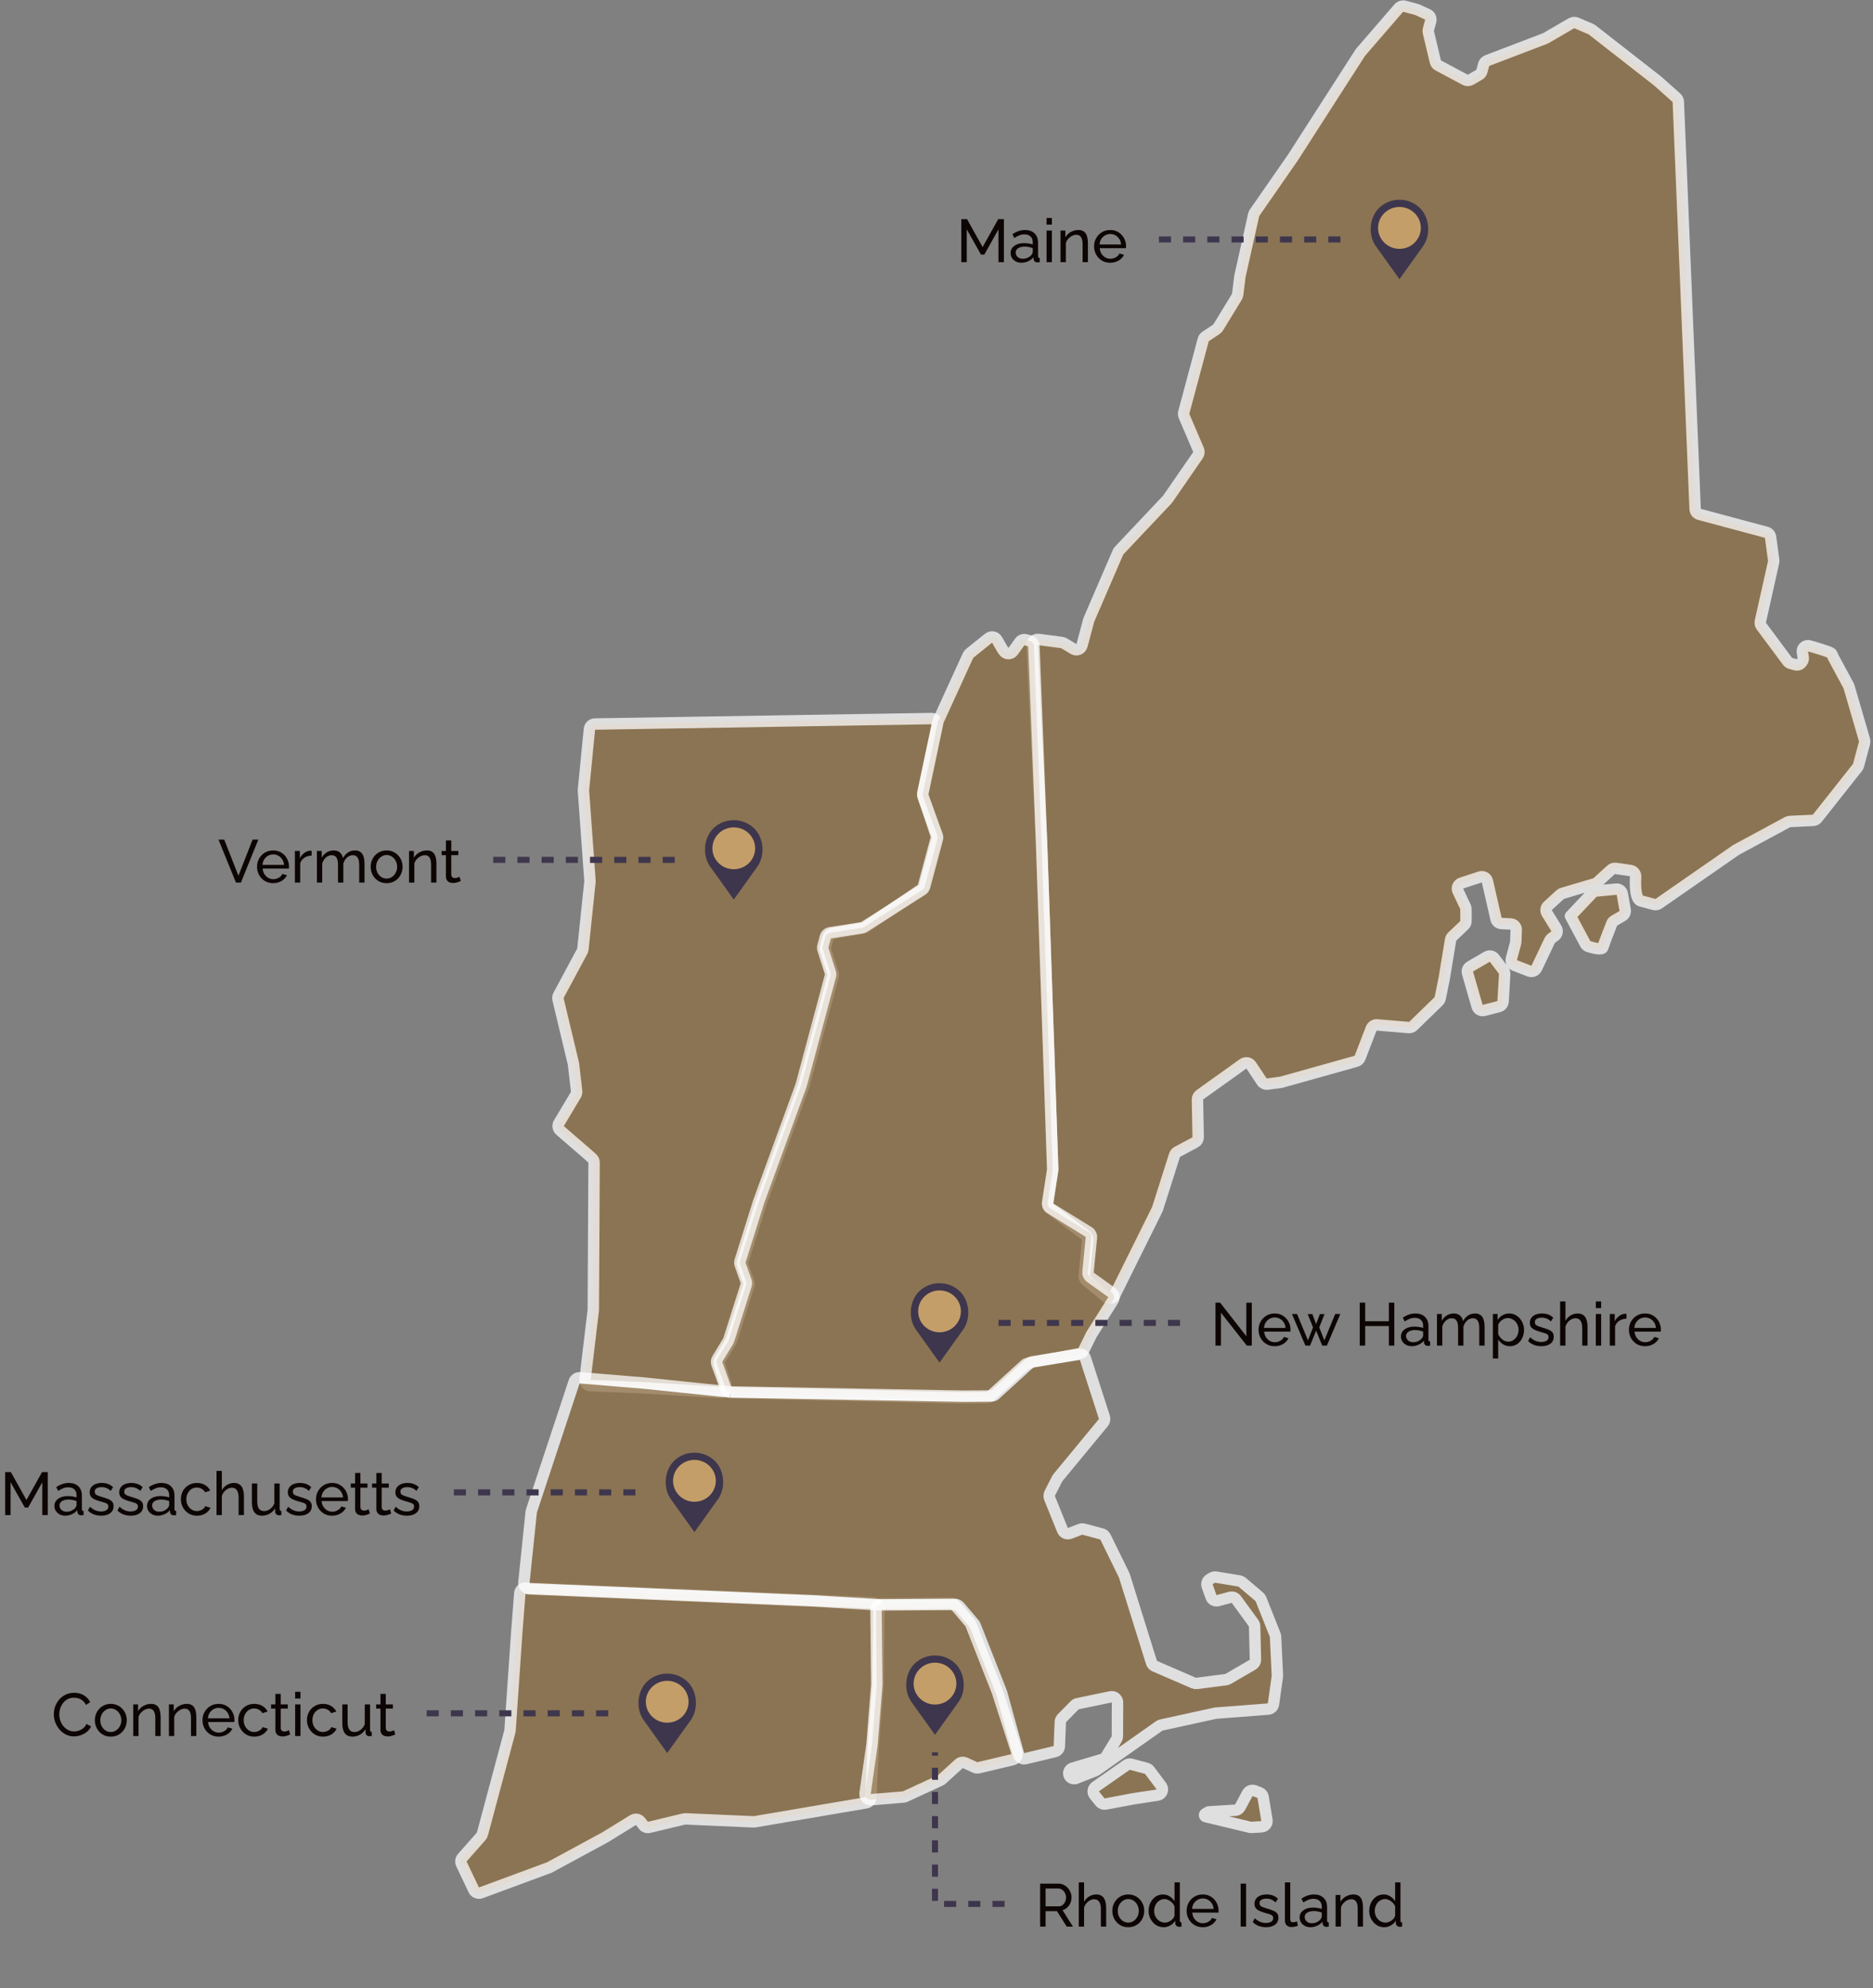 <svg width="619" height="657" viewBox="0 0 619 657" fill="none" xmlns="http://www.w3.org/2000/svg">
<rect x="0" y="0" width="619" height="657" fill="#808080" stroke="none"/>
<path opacity="0.75" d="M605.05 215.751C605.473 215.985 605.664 216.809 605.894 217.234L610.914 226.535C610.977 226.652 611.028 226.775 611.065 226.903L616.187 244.476C616.284 244.807 616.287 245.159 616.198 245.492L614.212 252.903C614.146 253.151 614.029 253.383 613.87 253.585L600.587 270.366C600.249 270.793 599.742 271.053 599.197 271.079L591.552 271.436C591.269 271.45 590.993 271.526 590.744 271.661L573.737 280.843L548.191 298.584C547.735 298.9 547.164 299 546.628 298.856L542.264 297.687C540.404 297.189 540.403 292.424 540.554 289.737C540.611 288.72 539.899 287.799 538.891 287.652L533.974 286.936C533.414 286.854 532.847 287.028 532.43 287.41L527.87 291.581C527.659 291.774 527.407 291.916 527.133 291.997L516.355 295.192C516.081 295.273 515.83 295.415 515.619 295.608L511.553 299.327C510.884 299.939 510.745 300.941 511.223 301.711L514.336 306.735C514.86 307.58 514.636 308.688 513.826 309.264L512.796 309.996C512.534 310.183 512.324 310.433 512.185 310.723L507.818 319.91C507.395 320.8 506.359 321.214 505.44 320.861L500.646 319.02C499.745 318.674 499.251 317.704 499.501 316.772L500.88 311.626C500.916 311.49 500.938 311.349 500.943 311.208L501.089 307.259C501.127 306.228 500.33 305.358 499.299 305.306L496.164 305.15C495.32 305.108 494.608 304.51 494.42 303.686L491.563 291.15C491.316 290.067 490.191 289.431 489.136 289.778L482.947 291.815C481.87 292.17 481.347 293.389 481.834 294.414L484.298 299.607C484.417 299.859 484.479 300.134 484.479 300.412L484.487 304.333C484.487 304.85 484.276 305.345 483.901 305.702L479.96 309.453C479.662 309.736 479.466 310.108 479.399 310.513L477.29 323.33L475.959 329.864C475.883 330.236 475.698 330.576 475.426 330.84L467.029 339.002C466.638 339.382 466.101 339.574 465.557 339.529L455.096 338.65C454.261 338.579 453.48 339.069 453.179 339.851L449.453 349.527C449.24 350.082 448.776 350.504 448.203 350.665L423.489 357.588L418.875 358.219C418.159 358.317 417.45 357.997 417.05 357.395L413.48 352.029C412.89 351.141 411.682 350.92 410.814 351.539L396.534 361.746C396.029 362.107 395.734 362.694 395.745 363.315L395.978 375.756C395.992 376.465 395.606 377.121 394.981 377.455L389.086 380.598C388.652 380.829 388.326 381.221 388.176 381.69L382.562 399.358C382.533 399.449 382.497 399.538 382.454 399.624L368.415 427.923C367.874 429.014 366.456 429.313 365.52 428.534L359.001 423.105C358.522 422.705 358.271 422.094 358.332 421.473L359.473 409.836C359.538 409.181 359.256 408.54 358.73 408.145L346.935 399.279C346.38 398.861 346.099 398.172 346.204 397.486L347.868 386.64C347.885 386.525 347.892 386.407 347.888 386.29L344.217 278.781L341.102 213.243C341.046 212.069 342.067 211.131 343.232 211.285L350.928 212.303C351.185 212.337 351.432 212.423 351.653 212.557L354.775 214.436C355.85 215.082 357.244 214.519 357.568 213.308L359.808 204.95C359.832 204.861 359.862 204.775 359.898 204.69L369.497 182.466C369.584 182.264 369.706 182.079 369.857 181.92L385.759 165.077C385.824 165.008 385.885 164.933 385.939 164.854L395.898 150.433C396.266 149.9 396.334 149.216 396.08 148.62L391.315 137.488C391.149 137.1 391.118 136.667 391.227 136.258L397.658 112.258C397.777 111.814 398.054 111.429 398.436 111.175L402.013 108.8C402.242 108.648 402.436 108.447 402.579 108.212L408.774 98.059C408.914 97.829 409.003 97.573 409.036 97.306L409.762 91.367L414.32 70.974C414.373 70.736 414.472 70.51 414.611 70.31L427.277 52.067L449.597 17.337L462.285 2.653C462.758 2.106 463.502 1.877 464.2 2.064L468.107 3.111C468.207 3.138 468.305 3.173 468.399 3.216L471.78 4.754C472.619 5.135 473.059 6.067 472.821 6.957L472.07 9.76C471.988 10.063 471.984 10.381 472.057 10.686L474.375 20.392C474.5 20.917 474.844 21.363 475.32 21.617L484.211 26.365C484.788 26.672 485.482 26.66 486.047 26.331L488.868 24.689C489.298 24.439 489.612 24.029 489.741 23.548L490.343 21.299C490.5 20.715 490.927 20.242 491.492 20.026L510.63 12.728C510.725 12.691 510.818 12.647 510.906 12.596L519.324 7.697C519.839 7.397 520.465 7.358 521.013 7.592L525.754 9.618C525.904 9.682 526.045 9.765 526.174 9.866L547.88 26.816L554.035 32.304C554.416 32.644 554.642 33.123 554.663 33.633L560.215 168.21C560.249 169.034 560.814 169.74 561.61 169.953L583.767 175.89C584.502 176.087 585.046 176.705 585.147 177.459L586.178 185.106C586.207 185.327 586.198 185.552 586.149 185.769L581.773 205.351C581.654 205.886 581.773 206.447 582.101 206.887L590.762 218.524C591.015 218.865 591.376 219.11 591.786 219.22L593.38 219.647C594.127 219.847 594.922 219.57 595.382 218.948L595.591 218.666C595.895 218.257 596.019 217.742 595.937 217.24L595.656 215.518C595.435 214.167 596.679 213.043 597.995 213.418C600.536 214.142 604.029 215.189 605.05 215.751ZM484.998 321.535C484.759 320.705 485.114 319.819 485.861 319.384L491.412 316.153C492.235 315.674 493.285 315.884 493.861 316.642L496.896 320.638C497.168 320.996 497.303 321.439 497.277 321.887L496.757 330.882C496.71 331.7 496.14 332.393 495.347 332.598L490.458 333.864C489.47 334.12 488.458 333.542 488.175 332.561L484.998 321.535ZM519.015 302.684C519.016 302.683 519.018 302.683 519.018 302.684L523.937 311.874C524.157 312.285 524.519 312.6 524.963 312.742C526.365 313.189 529.451 314.048 529.72 313.041C530.008 311.966 531.989 306.908 532.681 305.15C532.836 304.757 533.118 304.431 533.483 304.218L536.184 302.646C536.867 302.249 537.23 301.468 537.092 300.69L536.148 295.339C535.977 294.372 535.092 293.698 534.115 293.79L527.491 294.414C527.036 294.457 526.613 294.663 526.299 294.995L519.018 302.686C519.017 302.687 519.015 302.686 519.015 302.684Z" fill="#8F7045" stroke="white" stroke-width="3.77" stroke-linejoin="round"/>
<path opacity="0.75" d="M195.148 457.858C194.049 457.815 193.22 456.844 193.35 455.752L196.077 432.837L196.335 384.145C196.338 383.603 196.108 383.086 195.703 382.726L194.085 381.289L185.096 373.512C184.404 372.914 184.242 371.906 184.71 371.121L190.315 361.73C190.527 361.374 190.616 360.958 190.568 360.546L189.517 351.517L184.422 330.219C184.315 329.77 184.376 329.297 184.595 328.889L192.428 314.3C192.544 314.084 192.617 313.848 192.642 313.605L194.969 291.382C194.981 291.271 194.983 291.16 194.975 291.049L192.821 261.315C192.813 261.208 192.815 261.101 192.825 260.994L194.796 240.937C194.89 239.984 195.684 239.253 196.641 239.237L307.885 237.435C309.097 237.415 310.012 238.527 309.76 239.712L304.99 262.121C304.92 262.451 304.939 262.793 305.047 263.113L309.358 275.967C309.475 276.318 309.487 276.696 309.391 277.054L305.159 292.849C305.042 293.287 304.77 293.668 304.395 293.922L286.004 306.381C285.782 306.532 285.531 306.633 285.267 306.678L275.159 308.422C274.435 308.547 273.849 309.082 273.659 309.792L272.826 312.9C272.733 313.248 272.742 313.617 272.851 313.961L275.29 321.602C275.4 321.946 275.409 322.315 275.315 322.663L265.63 358.807L251.634 397.178L245.461 416.87C245.339 417.26 245.347 417.678 245.483 418.063L247.443 423.594C247.58 423.981 247.587 424.402 247.464 424.793L241.712 442.959C241.667 443.103 241.604 443.241 241.526 443.369L237.934 449.278C237.65 449.745 237.583 450.313 237.751 450.834L239.937 457.635C240.343 458.897 239.353 460.173 238.029 460.094L211.512 458.498L195.148 457.858Z" fill="#8F7045" stroke="white" stroke-width="3.77" stroke-linejoin="round"/>
<path opacity="0.75" d="M356.758 447.295C357.343 447.186 357.842 446.808 358.105 446.275L360.737 440.928L367.871 429.621C368.404 428.778 368.187 427.666 367.377 427.084L360.347 422.036C359.8 421.644 359.504 420.989 359.57 420.32L360.7 408.891C360.771 408.175 360.427 407.48 359.814 407.102L347.114 399.268C346.469 398.87 346.125 398.126 346.24 397.377L347.885 386.651C347.903 386.536 347.91 386.418 347.906 386.301L344.234 278.792L341.702 213.499C341.67 212.674 341.105 211.965 340.307 211.751L339.021 211.407C338.261 211.203 337.454 211.494 336.998 212.135L334.827 215.186C334.072 216.247 332.494 216.241 331.747 215.175L331.26 214.479L329.508 211.42C328.932 210.415 327.594 210.162 326.691 210.888L320.464 215.895C320.236 216.079 320.053 216.314 319.931 216.581L310.1 238.085C310.042 238.211 309.999 238.344 309.97 238.48L304.987 262.109C304.914 262.453 304.939 262.811 305.059 263.141L309.754 276.072C309.886 276.435 309.903 276.83 309.803 277.203L305.585 292.944C305.463 293.4 305.175 293.793 304.777 294.046L285.556 306.292C285.337 306.431 285.092 306.524 284.835 306.564L274.304 308.214C273.567 308.33 272.968 308.869 272.775 309.589L271.95 312.666C271.857 313.015 271.866 313.384 271.976 313.728L274.421 321.382C274.531 321.726 274.54 322.095 274.446 322.444L264.762 358.587L250.765 396.958L244.583 416.646C244.46 417.036 244.468 417.456 244.606 417.842L246.573 423.373C246.711 423.76 246.719 424.182 246.594 424.574L240.846 442.728C240.801 442.872 240.738 443.011 240.659 443.14L237.078 449.02C236.781 449.507 236.721 450.103 236.914 450.64L239.902 458.927C240.166 459.66 240.854 460.154 241.633 460.172L316.57 461.853L326.086 461.79C326.552 461.787 326.999 461.612 327.343 461.299L338.713 450.94C338.973 450.703 339.293 450.544 339.638 450.48L356.758 447.295Z" fill="#8F7045" stroke="white" stroke-width="3.77" stroke-linejoin="round"/>
<path opacity="0.75" d="M286.238 595.697C287.111 595.548 287.763 594.812 287.805 593.927L288.625 576.507L290.18 556.798L290.452 531.552C290.463 530.535 289.665 529.693 288.649 529.649L267.505 528.726L173.745 524.72C172.73 524.677 171.864 525.445 171.785 526.457L170.787 539.311L168.563 571.759C168.554 571.88 168.534 572 168.503 572.118L159.422 606.007C159.347 606.289 159.207 606.549 159.014 606.767L152.784 613.826C152.285 614.392 152.171 615.201 152.495 615.883L156.577 624.471C156.995 625.352 158.017 625.768 158.932 625.43L181.421 617.122C181.506 617.091 181.588 617.054 181.666 617.011L200.037 607.056L209.178 601.416C209.997 600.91 211.065 601.103 211.656 601.862L212.635 603.12C213.089 603.704 213.843 603.968 214.562 603.796L226.031 601.047C226.202 601.007 226.377 600.99 226.553 600.997L249.064 601.981C249.197 601.987 249.331 601.979 249.462 601.957L286.238 595.697Z" fill="#8F7045" stroke="white" stroke-width="3.77" stroke-linejoin="round"/>
<path opacity="0.75" d="M287.918 594.667C286.712 594.767 285.725 593.721 285.895 592.523L288.188 576.391L289.753 556.685L289.5 531.827C289.489 530.783 290.329 529.929 291.373 529.922L314.203 529.778C314.761 529.774 315.291 530.018 315.652 530.443L320.535 536.2C320.669 536.358 320.776 536.537 320.852 536.73L329.58 558.934L336.062 579.022C336.4 580.069 335.773 581.182 334.703 581.435L323.423 584.105C323.016 584.201 322.589 584.159 322.208 583.986L318.949 582.504C318.263 582.192 317.458 582.319 316.9 582.826L311.282 587.937C311.14 588.067 310.978 588.174 310.803 588.255L299.174 593.619C298.974 593.711 298.76 593.767 298.54 593.785L287.918 594.667Z" fill="#8F7045" stroke="white" stroke-width="3.77" stroke-linejoin="round"/>
<g opacity="0.75">
<path d="M399.412 598.691C399.411 598.693 399.413 598.695 399.415 598.695L408.279 598.147C408.932 598.107 409.517 597.731 409.825 597.154L412.272 592.579C412.718 591.743 413.716 591.369 414.603 591.705L416.257 592.333C416.886 592.571 417.34 593.126 417.449 593.79L418.7 601.426C418.881 602.527 418.071 603.543 416.957 603.613L413.652 603.818C413.466 603.829 413.278 603.813 413.096 603.77L398.469 600.266C398.015 600.157 397.925 599.551 398.329 599.316L399.408 598.688M361.697 593.093C361.015 592.243 361.194 590.993 362.087 590.368L372.294 583.233C372.751 582.914 373.324 582.813 373.862 582.957L378.892 584.304C379.299 584.414 379.658 584.656 379.911 584.993L383.791 590.155C384.648 591.295 383.977 592.937 382.568 593.151L374.543 594.372L365.383 596.093C364.699 596.222 364 595.963 363.565 595.42L361.697 593.093ZM241.398 459.939L318.17 461.324L327.682 461.271C328.148 461.268 328.597 461.093 328.942 460.779L340.295 450.428C340.566 450.181 340.904 450.018 341.266 449.96L356.594 447.497C357.513 447.349 358.402 447.893 358.687 448.779L364.983 468.288C365.181 468.9 365.053 469.571 364.643 470.067L349.611 488.268C349.523 488.374 349.447 488.49 349.385 488.613L346.934 493.427C346.686 493.914 346.661 494.484 346.866 494.99L351.16 505.599C351.547 506.554 352.628 507.022 353.589 506.65L356.992 505.332C357.365 505.187 357.774 505.165 358.16 505.268L364.116 506.864C364.642 507.005 365.081 507.366 365.321 507.855L371.491 520.431C371.533 520.518 371.569 520.607 371.598 520.699L380.555 549.355C380.719 549.878 381.102 550.304 381.605 550.522L394.497 556.107C394.809 556.242 395.152 556.291 395.489 556.247L405.186 554.989C405.435 554.956 405.674 554.875 405.891 554.749L413.965 550.058C414.559 549.712 414.919 549.07 414.902 548.383L414.636 537.371C414.626 536.987 414.5 536.616 414.274 536.306L408.59 528.512C408.131 527.884 407.334 527.601 406.582 527.801L402.504 528.886C401.555 529.139 400.571 528.62 400.243 527.694L398.964 524.086C398.662 523.232 399.01 522.283 399.793 521.828L400.611 521.351C400.989 521.131 401.432 521.049 401.864 521.12L409.587 522.383C409.925 522.439 410.242 522.585 410.503 522.807L416.179 527.628C416.414 527.828 416.596 528.082 416.71 528.368L421.425 540.213C421.502 540.407 421.547 540.613 421.557 540.822L422.159 553.602C422.165 553.719 422.159 553.836 422.143 553.952L420.866 563.104C420.744 563.981 420.027 564.655 419.144 564.723L401.678 566.073L383.783 569.99C383.538 570.044 383.306 570.146 383.101 570.29L362.403 584.86C362.281 584.946 362.15 585.017 362.011 585.071L355.623 587.597C354.267 588.134 352.878 586.896 353.255 585.487C353.415 584.89 353.874 584.419 354.466 584.244L364.426 581.292C364.875 581.159 365.258 580.864 365.501 580.464L369.011 574.685C369.189 574.392 369.283 574.056 369.284 573.713L369.32 562.529C369.324 561.332 368.225 560.434 367.052 560.677L356.108 562.949C355.743 563.024 355.409 563.207 355.148 563.472L350.956 567.73C350.627 568.064 350.434 568.509 350.416 568.977L350.097 577.008C350.063 577.851 349.473 578.569 348.653 578.766L338.905 581.102C337.917 581.339 336.918 580.749 336.648 579.769L331.009 559.301L322.281 537.097C322.205 536.904 322.098 536.725 321.964 536.567L317.082 530.81C316.721 530.385 316.19 530.141 315.632 530.144L290.91 530.301L268.498 528.977L174.93 524.982C173.845 524.935 173.023 523.984 173.136 522.904L175.555 499.612C175.569 499.477 175.598 499.344 175.64 499.215L189.756 456.539C190.029 455.712 190.833 455.181 191.701 455.252L212.952 457.009L241.425 459.957" fill="#8F7045"/>
<path d="M241.398 459.939L318.17 461.324L327.682 461.271C328.148 461.268 328.597 461.093 328.942 460.779L340.295 450.428C340.566 450.181 340.904 450.018 341.266 449.96L356.594 447.497C357.513 447.349 358.402 447.893 358.687 448.779L364.983 468.288C365.181 468.9 365.053 469.571 364.643 470.067L349.611 488.268C349.523 488.374 349.447 488.49 349.385 488.613L346.934 493.427C346.686 493.914 346.661 494.484 346.866 494.99L351.16 505.599C351.547 506.554 352.628 507.022 353.589 506.65L356.992 505.332C357.365 505.187 357.774 505.165 358.16 505.268L364.116 506.864C364.642 507.005 365.081 507.366 365.321 507.855L371.491 520.431C371.533 520.518 371.569 520.607 371.598 520.699L380.555 549.355C380.719 549.878 381.102 550.304 381.605 550.522L394.497 556.107C394.809 556.242 395.151 556.291 395.489 556.247L405.186 554.989C405.435 554.956 405.674 554.875 405.891 554.749L413.964 550.058C414.559 549.712 414.919 549.07 414.902 548.383L414.636 537.371C414.626 536.987 414.5 536.616 414.274 536.306L408.59 528.512C408.131 527.884 407.334 527.601 406.582 527.801L402.504 528.886C401.555 529.139 400.571 528.62 400.243 527.694L398.964 524.086C398.662 523.232 399.01 522.283 399.793 521.828L400.611 521.351C400.989 521.131 401.432 521.049 401.864 521.12L409.587 522.383C409.925 522.439 410.242 522.585 410.503 522.807L416.179 527.628C416.414 527.828 416.596 528.082 416.71 528.368L421.425 540.213C421.502 540.407 421.547 540.613 421.557 540.822L422.159 553.602C422.165 553.719 422.159 553.836 422.143 553.952L420.866 563.104C420.744 563.981 420.027 564.655 419.144 564.723L401.678 566.073L383.783 569.99C383.538 570.044 383.306 570.146 383.101 570.29L362.403 584.86C362.281 584.946 362.15 585.017 362.011 585.071L355.623 587.597C354.267 588.134 352.878 586.896 353.255 585.487V585.487C353.415 584.89 353.874 584.42 354.466 584.244L364.426 581.292C364.875 581.159 365.258 580.864 365.501 580.464L369.011 574.685C369.189 574.392 369.283 574.056 369.284 573.713L369.32 562.529C369.324 561.332 368.225 560.434 367.052 560.677L356.108 562.949C355.743 563.024 355.409 563.207 355.148 563.472L350.956 567.73C350.627 568.064 350.434 568.509 350.416 568.977L350.097 577.008C350.063 577.851 349.473 578.569 348.653 578.766L338.905 581.102C337.917 581.339 336.918 580.749 336.648 579.769L331.009 559.301L322.281 537.097C322.205 536.904 322.098 536.725 321.964 536.567L317.082 530.81C316.721 530.385 316.19 530.141 315.632 530.144L290.91 530.301L268.498 528.977L174.93 524.982C173.845 524.935 173.023 523.984 173.136 522.904L175.555 499.612C175.569 499.477 175.598 499.344 175.64 499.215L189.756 456.539C190.029 455.712 190.833 455.181 191.701 455.252L212.952 457.009L241.425 459.957M374.543 594.372L382.568 593.151C383.977 592.937 384.648 591.295 383.791 590.155L379.911 584.993C379.658 584.656 379.299 584.414 378.892 584.304L373.862 582.957C373.324 582.813 372.751 582.914 372.294 583.233L362.087 590.368C361.194 590.993 361.015 592.243 361.697 593.093L363.565 595.42C364 595.963 364.699 596.222 365.383 596.093L374.543 594.372ZM399.408 598.688L398.329 599.316C397.926 599.551 398.015 600.157 398.469 600.266L413.096 603.77C413.278 603.813 413.466 603.829 413.652 603.818L416.957 603.613C418.071 603.543 418.881 602.527 418.7 601.426L417.449 593.79C417.34 593.126 416.886 592.571 416.257 592.333L414.603 591.705C413.716 591.369 412.718 591.743 412.272 592.579L409.825 597.154C409.517 597.731 408.932 598.107 408.279 598.147L399.415 598.695C399.413 598.695 399.411 598.693 399.412 598.691V598.691C399.412 598.689 399.41 598.687 399.408 598.688Z" stroke="white" stroke-width="3.77"/>
</g>
<path d="M13.98 500.62V489.78L9.3 498.12H8.2L3.5 489.78V500.62H1.7V486.42H3.6L8.74 495.64L13.9 486.42H15.78V500.62H13.98ZM17.983 497.6C17.983 496.933 18.169 496.36 18.543 495.88C18.93 495.386 19.456 495.006 20.123 494.74C20.79 494.473 21.563 494.34 22.443 494.34C22.91 494.34 23.403 494.38 23.923 494.46C24.443 494.526 24.903 494.633 25.303 494.78V494.02C25.303 493.22 25.063 492.593 24.583 492.14C24.103 491.673 23.423 491.44 22.543 491.44C21.97 491.44 21.416 491.546 20.883 491.76C20.363 491.96 19.809 492.253 19.223 492.64L18.583 491.4C19.263 490.933 19.943 490.586 20.623 490.36C21.303 490.12 22.009 490 22.743 490C24.076 490 25.13 490.373 25.903 491.12C26.676 491.853 27.063 492.88 27.063 494.2V498.62C27.063 498.833 27.103 498.993 27.183 499.1C27.276 499.193 27.423 499.246 27.623 499.26V500.62C27.45 500.646 27.296 500.666 27.163 500.68C27.043 500.693 26.943 500.7 26.863 500.7C26.45 500.7 26.136 500.586 25.923 500.36C25.723 500.133 25.61 499.893 25.583 499.64L25.543 498.98C25.09 499.566 24.496 500.02 23.763 500.34C23.029 500.66 22.303 500.82 21.583 500.82C20.89 500.82 20.27 500.68 19.723 500.4C19.176 500.106 18.75 499.72 18.443 499.24C18.136 498.746 17.983 498.2 17.983 497.6ZM24.783 498.34C24.943 498.153 25.07 497.966 25.163 497.78C25.256 497.58 25.303 497.413 25.303 497.28V495.98C24.89 495.82 24.456 495.7 24.003 495.62C23.549 495.526 23.103 495.48 22.663 495.48C21.77 495.48 21.043 495.66 20.483 496.02C19.936 496.366 19.663 496.846 19.663 497.46C19.663 497.793 19.75 498.12 19.923 498.44C20.11 498.746 20.376 499 20.723 499.2C21.083 499.4 21.523 499.5 22.043 499.5C22.59 499.5 23.11 499.393 23.603 499.18C24.096 498.953 24.489 498.673 24.783 498.34ZM33.457 500.82C32.59 500.82 31.777 500.68 31.017 500.4C30.257 500.106 29.604 499.673 29.057 499.1L29.737 497.86C30.337 498.42 30.937 498.82 31.537 499.06C32.137 499.3 32.75 499.42 33.377 499.42C34.097 499.42 34.684 499.286 35.137 499.02C35.59 498.74 35.817 498.333 35.817 497.8C35.817 497.413 35.697 497.126 35.457 496.94C35.23 496.753 34.904 496.6 34.477 496.48C34.05 496.346 33.544 496.2 32.957 496.04C32.237 495.826 31.63 495.6 31.137 495.36C30.644 495.12 30.27 494.82 30.017 494.46C29.764 494.1 29.637 493.646 29.637 493.1C29.637 492.433 29.81 491.873 30.157 491.42C30.504 490.953 30.977 490.6 31.577 490.36C32.19 490.12 32.884 490 33.657 490C34.43 490 35.13 490.12 35.757 490.36C36.384 490.6 36.924 490.953 37.377 491.42L36.577 492.64C36.164 492.213 35.71 491.9 35.217 491.7C34.724 491.486 34.17 491.38 33.557 491.38C33.197 491.38 32.844 491.426 32.497 491.52C32.15 491.6 31.864 491.753 31.637 491.98C31.41 492.193 31.297 492.5 31.297 492.9C31.297 493.233 31.384 493.5 31.557 493.7C31.744 493.886 32.01 494.046 32.357 494.18C32.717 494.313 33.15 494.46 33.657 494.62C34.444 494.846 35.124 495.073 35.697 495.3C36.284 495.526 36.737 495.82 37.057 496.18C37.377 496.54 37.537 497.04 37.537 497.68C37.537 498.666 37.164 499.44 36.417 500C35.67 500.546 34.684 500.82 33.457 500.82ZM43.223 500.82C42.356 500.82 41.543 500.68 40.783 500.4C40.023 500.106 39.369 499.673 38.823 499.1L39.503 497.86C40.103 498.42 40.703 498.82 41.303 499.06C41.903 499.3 42.516 499.42 43.143 499.42C43.863 499.42 44.449 499.286 44.903 499.02C45.356 498.74 45.583 498.333 45.583 497.8C45.583 497.413 45.463 497.126 45.223 496.94C44.996 496.753 44.669 496.6 44.243 496.48C43.816 496.346 43.309 496.2 42.723 496.04C42.003 495.826 41.396 495.6 40.903 495.36C40.409 495.12 40.036 494.82 39.783 494.46C39.529 494.1 39.403 493.646 39.403 493.1C39.403 492.433 39.576 491.873 39.923 491.42C40.269 490.953 40.743 490.6 41.343 490.36C41.956 490.12 42.649 490 43.423 490C44.196 490 44.896 490.12 45.523 490.36C46.149 490.6 46.689 490.953 47.143 491.42L46.343 492.64C45.929 492.213 45.476 491.9 44.983 491.7C44.489 491.486 43.936 491.38 43.323 491.38C42.963 491.38 42.609 491.426 42.263 491.52C41.916 491.6 41.629 491.753 41.403 491.98C41.176 492.193 41.063 492.5 41.063 492.9C41.063 493.233 41.149 493.5 41.323 493.7C41.509 493.886 41.776 494.046 42.123 494.18C42.483 494.313 42.916 494.46 43.423 494.62C44.209 494.846 44.889 495.073 45.463 495.3C46.049 495.526 46.503 495.82 46.823 496.18C47.143 496.54 47.303 497.04 47.303 497.68C47.303 498.666 46.929 499.44 46.183 500C45.436 500.546 44.449 500.82 43.223 500.82ZM48.588 497.6C48.588 496.933 48.775 496.36 49.148 495.88C49.535 495.386 50.062 495.006 50.728 494.74C51.395 494.473 52.168 494.34 53.048 494.34C53.515 494.34 54.008 494.38 54.528 494.46C55.048 494.526 55.508 494.633 55.908 494.78V494.02C55.908 493.22 55.668 492.593 55.188 492.14C54.708 491.673 54.028 491.44 53.148 491.44C52.575 491.44 52.022 491.546 51.488 491.76C50.968 491.96 50.415 492.253 49.828 492.64L49.188 491.4C49.868 490.933 50.548 490.586 51.228 490.36C51.908 490.12 52.615 490 53.348 490C54.682 490 55.735 490.373 56.508 491.12C57.282 491.853 57.668 492.88 57.668 494.2V498.62C57.668 498.833 57.708 498.993 57.788 499.1C57.882 499.193 58.028 499.246 58.228 499.26V500.62C58.055 500.646 57.902 500.666 57.768 500.68C57.648 500.693 57.548 500.7 57.468 500.7C57.055 500.7 56.742 500.586 56.528 500.36C56.328 500.133 56.215 499.893 56.188 499.64L56.148 498.98C55.695 499.566 55.102 500.02 54.368 500.34C53.635 500.66 52.908 500.82 52.188 500.82C51.495 500.82 50.875 500.68 50.328 500.4C49.782 500.106 49.355 499.72 49.048 499.24C48.742 498.746 48.588 498.2 48.588 497.6ZM55.388 498.34C55.548 498.153 55.675 497.966 55.768 497.78C55.862 497.58 55.908 497.413 55.908 497.28V495.98C55.495 495.82 55.062 495.7 54.608 495.62C54.155 495.526 53.708 495.48 53.268 495.48C52.375 495.48 51.648 495.66 51.088 496.02C50.542 496.366 50.268 496.846 50.268 497.46C50.268 497.793 50.355 498.12 50.528 498.44C50.715 498.746 50.982 499 51.328 499.2C51.688 499.4 52.128 499.5 52.648 499.5C53.195 499.5 53.715 499.393 54.208 499.18C54.702 498.953 55.095 498.673 55.388 498.34ZM65.103 500.82C64.316 500.82 63.596 500.68 62.943 500.4C62.303 500.106 61.742 499.706 61.263 499.2C60.796 498.693 60.429 498.113 60.163 497.46C59.909 496.806 59.782 496.113 59.782 495.38C59.782 494.393 60.002 493.493 60.443 492.68C60.883 491.866 61.502 491.22 62.303 490.74C63.102 490.246 64.029 490 65.082 490C66.109 490 67.002 490.233 67.763 490.7C68.536 491.153 69.109 491.766 69.483 492.54L67.763 493.08C67.496 492.586 67.123 492.206 66.642 491.94C66.162 491.66 65.629 491.52 65.043 491.52C64.403 491.52 63.816 491.686 63.282 492.02C62.763 492.353 62.349 492.813 62.042 493.4C61.736 493.973 61.583 494.633 61.583 495.38C61.583 496.113 61.736 496.78 62.042 497.38C62.362 497.966 62.782 498.433 63.303 498.78C63.836 499.126 64.422 499.3 65.062 499.3C65.476 499.3 65.869 499.226 66.243 499.08C66.629 498.933 66.963 498.74 67.243 498.5C67.536 498.246 67.736 497.973 67.843 497.68L69.562 498.2C69.349 498.706 69.022 499.16 68.582 499.56C68.156 499.946 67.642 500.253 67.043 500.48C66.456 500.706 65.809 500.82 65.103 500.82ZM80.617 500.62H78.857V494.78C78.857 493.713 78.663 492.913 78.277 492.38C77.903 491.846 77.363 491.58 76.657 491.58C76.203 491.58 75.743 491.7 75.277 491.94C74.823 492.18 74.423 492.506 74.077 492.92C73.73 493.32 73.477 493.786 73.317 494.32V500.62H71.557V486.02H73.317V492.42C73.73 491.673 74.29 491.086 74.997 490.66C75.717 490.22 76.49 490 77.317 490C77.943 490 78.463 490.113 78.877 490.34C79.303 490.553 79.643 490.86 79.897 491.26C80.15 491.66 80.33 492.126 80.437 492.66C80.557 493.18 80.617 493.753 80.617 494.38V500.62ZM83.254 496.44V490.18H85.014V496.1C85.014 497.166 85.2 497.966 85.574 498.5C85.947 499.033 86.5 499.3 87.234 499.3C87.714 499.3 88.174 499.2 88.614 499C89.067 498.786 89.474 498.486 89.834 498.1C90.194 497.713 90.474 497.253 90.674 496.72V490.18H92.434V498.62C92.434 498.833 92.474 498.993 92.554 499.1C92.647 499.193 92.794 499.246 92.994 499.26V500.62C92.794 500.646 92.634 500.66 92.514 500.66C92.407 500.673 92.3 500.68 92.194 500.68C91.86 500.68 91.574 500.58 91.334 500.38C91.094 500.166 90.967 499.906 90.954 499.6L90.914 498.38C90.46 499.153 89.847 499.753 89.074 500.18C88.314 500.606 87.48 500.82 86.574 500.82C85.48 500.82 84.654 500.453 84.094 499.72C83.534 498.973 83.254 497.88 83.254 496.44ZM98.945 500.82C98.079 500.82 97.265 500.68 96.505 500.4C95.745 500.106 95.092 499.673 94.545 499.1L95.225 497.86C95.825 498.42 96.425 498.82 97.025 499.06C97.625 499.3 98.239 499.42 98.865 499.42C99.585 499.42 100.172 499.286 100.625 499.02C101.079 498.74 101.305 498.333 101.305 497.8C101.305 497.413 101.185 497.126 100.945 496.94C100.719 496.753 100.392 496.6 99.965 496.48C99.539 496.346 99.032 496.2 98.445 496.04C97.725 495.826 97.119 495.6 96.625 495.36C96.132 495.12 95.759 494.82 95.505 494.46C95.252 494.1 95.125 493.646 95.125 493.1C95.125 492.433 95.299 491.873 95.645 491.42C95.992 490.953 96.465 490.6 97.065 490.36C97.679 490.12 98.372 490 99.145 490C99.919 490 100.619 490.12 101.245 490.36C101.872 490.6 102.412 490.953 102.865 491.42L102.065 492.64C101.652 492.213 101.199 491.9 100.705 491.7C100.212 491.486 99.659 491.38 99.045 491.38C98.685 491.38 98.332 491.426 97.985 491.52C97.639 491.6 97.352 491.753 97.125 491.98C96.899 492.193 96.785 492.5 96.785 492.9C96.785 493.233 96.872 493.5 97.045 493.7C97.232 493.886 97.499 494.046 97.845 494.18C98.205 494.313 98.639 494.46 99.145 494.62C99.932 494.846 100.612 495.073 101.185 495.3C101.772 495.526 102.225 495.82 102.545 496.18C102.865 496.54 103.025 497.04 103.025 497.68C103.025 498.666 102.652 499.44 101.905 500C101.159 500.546 100.172 500.82 98.945 500.82ZM109.751 500.82C108.964 500.82 108.244 500.68 107.591 500.4C106.951 500.106 106.391 499.713 105.911 499.22C105.444 498.713 105.078 498.133 104.811 497.48C104.558 496.826 104.431 496.133 104.431 495.4C104.431 494.413 104.658 493.513 105.111 492.7C105.564 491.886 106.191 491.233 106.991 490.74C107.804 490.246 108.731 490 109.771 490C110.824 490 111.738 490.253 112.511 490.76C113.298 491.253 113.904 491.906 114.331 492.72C114.771 493.52 114.991 494.386 114.991 495.32C114.991 495.453 114.984 495.586 114.971 495.72C114.971 495.84 114.964 495.933 114.951 496H106.291C106.344 496.68 106.531 497.286 106.851 497.82C107.184 498.34 107.611 498.753 108.131 499.06C108.651 499.353 109.211 499.5 109.811 499.5C110.451 499.5 111.051 499.34 111.611 499.02C112.184 498.7 112.578 498.28 112.791 497.76L114.311 498.18C114.084 498.686 113.744 499.14 113.291 499.54C112.851 499.94 112.324 500.253 111.711 500.48C111.111 500.706 110.458 500.82 109.751 500.82ZM106.231 494.78H113.351C113.298 494.1 113.104 493.5 112.771 492.98C112.438 492.46 112.011 492.053 111.491 491.76C110.971 491.466 110.398 491.32 109.771 491.32C109.158 491.32 108.591 491.466 108.071 491.76C107.551 492.053 107.124 492.46 106.791 492.98C106.471 493.5 106.284 494.1 106.231 494.78ZM122.25 500.1C122.103 500.166 121.903 500.253 121.65 500.36C121.396 500.466 121.103 500.56 120.77 500.64C120.436 500.72 120.083 500.76 119.71 500.76C119.283 500.76 118.89 500.686 118.53 500.54C118.17 500.38 117.883 500.14 117.67 499.82C117.456 499.486 117.35 499.073 117.35 498.58V491.56H115.93V490.18H117.35V486.7H119.11V490.18H121.45V491.56H119.11V498.04C119.136 498.413 119.263 498.693 119.49 498.88C119.716 499.053 119.983 499.14 120.29 499.14C120.636 499.14 120.956 499.08 121.25 498.96C121.543 498.84 121.736 498.753 121.83 498.7L122.25 500.1ZM129.281 500.1C129.134 500.166 128.934 500.253 128.681 500.36C128.428 500.466 128.134 500.56 127.801 500.64C127.468 500.72 127.114 500.76 126.741 500.76C126.314 500.76 125.921 500.686 125.561 500.54C125.201 500.38 124.914 500.14 124.701 499.82C124.488 499.486 124.381 499.073 124.381 498.58V491.56H122.961V490.18H124.381V486.7H126.141V490.18H128.481V491.56H126.141V498.04C126.168 498.413 126.294 498.693 126.521 498.88C126.748 499.053 127.014 499.14 127.321 499.14C127.668 499.14 127.988 499.08 128.281 498.96C128.574 498.84 128.768 498.753 128.861 498.7L129.281 500.1ZM134.492 500.82C133.626 500.82 132.812 500.68 132.052 500.4C131.292 500.106 130.639 499.673 130.092 499.1L130.772 497.86C131.372 498.42 131.972 498.82 132.572 499.06C133.172 499.3 133.786 499.42 134.412 499.42C135.132 499.42 135.719 499.286 136.172 499.02C136.626 498.74 136.852 498.333 136.852 497.8C136.852 497.413 136.732 497.126 136.492 496.94C136.266 496.753 135.939 496.6 135.512 496.48C135.086 496.346 134.579 496.2 133.992 496.04C133.272 495.826 132.666 495.6 132.172 495.36C131.679 495.12 131.306 494.82 131.052 494.46C130.799 494.1 130.672 493.646 130.672 493.1C130.672 492.433 130.846 491.873 131.192 491.42C131.539 490.953 132.012 490.6 132.612 490.36C133.226 490.12 133.919 490 134.692 490C135.466 490 136.166 490.12 136.792 490.36C137.419 490.6 137.959 490.953 138.412 491.42L137.612 492.64C137.199 492.213 136.746 491.9 136.252 491.7C135.759 491.486 135.206 491.38 134.592 491.38C134.232 491.38 133.879 491.426 133.532 491.52C133.186 491.6 132.899 491.753 132.672 491.98C132.446 492.193 132.332 492.5 132.332 492.9C132.332 493.233 132.419 493.5 132.592 493.7C132.779 493.886 133.046 494.046 133.392 494.18C133.752 494.313 134.186 494.46 134.692 494.62C135.479 494.846 136.159 495.073 136.732 495.3C137.319 495.526 137.772 495.82 138.092 496.18C138.412 496.54 138.572 497.04 138.572 497.68C138.572 498.666 138.199 499.44 137.452 500C136.706 500.546 135.719 500.82 134.492 500.82Z" fill="#0C0503"/>
<path d="M150 493.12H210" stroke="#3E364D" stroke-width="2" stroke-dasharray="4 4"/>
<path d="M236.219 482.692C234.424 480.956 232.038 480 229.501 480C226.963 480 224.577 480.956 222.783 482.692C219.462 485.903 219.05 491.946 221.889 495.607L229.501 506.24L237.101 495.622C239.952 491.946 239.54 485.903 236.219 482.692Z" fill="#3E364D"/>
<ellipse cx="229.5" cy="489.303" rx="7.064" ry="6.918" fill="#C49E68"/>
<path d="M17.78 566.42C17.78 565.553 17.927 564.706 18.22 563.88C18.527 563.04 18.967 562.28 19.54 561.6C20.127 560.906 20.84 560.36 21.68 559.96C22.52 559.546 23.473 559.34 24.54 559.34C25.807 559.34 26.893 559.633 27.8 560.22C28.707 560.793 29.38 561.533 29.82 562.44L28.4 563.36C28.12 562.76 27.76 562.286 27.32 561.94C26.893 561.58 26.427 561.326 25.92 561.18C25.427 561.033 24.94 560.96 24.46 560.96C23.673 560.96 22.973 561.12 22.36 561.44C21.76 561.76 21.253 562.186 20.84 562.72C20.427 563.253 20.113 563.853 19.9 564.52C19.7 565.173 19.6 565.833 19.6 566.5C19.6 567.233 19.72 567.94 19.96 568.62C20.213 569.3 20.56 569.9 21 570.42C21.44 570.94 21.96 571.353 22.56 571.66C23.16 571.966 23.813 572.12 24.52 572.12C25.013 572.12 25.52 572.033 26.04 571.86C26.56 571.686 27.047 571.42 27.5 571.06C27.953 570.686 28.313 570.206 28.58 569.62L30.08 570.44C29.787 571.146 29.333 571.746 28.72 572.24C28.107 572.733 27.42 573.106 26.66 573.36C25.913 573.613 25.173 573.74 24.44 573.74C23.467 573.74 22.573 573.533 21.76 573.12C20.947 572.693 20.24 572.133 19.64 571.44C19.053 570.733 18.593 569.946 18.26 569.08C17.94 568.2 17.78 567.313 17.78 566.42ZM36.613 573.82C35.826 573.82 35.113 573.68 34.473 573.4C33.833 573.106 33.279 572.713 32.813 572.22C32.346 571.713 31.986 571.133 31.733 570.48C31.48 569.826 31.353 569.14 31.353 568.42C31.353 567.686 31.48 566.993 31.733 566.34C31.986 565.686 32.346 565.113 32.813 564.62C33.279 564.113 33.833 563.72 34.473 563.44C35.126 563.146 35.846 563 36.633 563C37.406 563 38.113 563.146 38.753 563.44C39.393 563.72 39.946 564.113 40.413 564.62C40.893 565.113 41.26 565.686 41.513 566.34C41.766 566.993 41.893 567.686 41.893 568.42C41.893 569.14 41.766 569.826 41.513 570.48C41.26 571.133 40.9 571.713 40.433 572.22C39.966 572.713 39.406 573.106 38.753 573.4C38.113 573.68 37.4 573.82 36.613 573.82ZM33.153 568.44C33.153 569.16 33.306 569.813 33.613 570.4C33.933 570.986 34.353 571.453 34.873 571.8C35.393 572.133 35.973 572.3 36.613 572.3C37.253 572.3 37.833 572.126 38.353 571.78C38.886 571.433 39.306 570.966 39.613 570.38C39.933 569.78 40.093 569.12 40.093 568.4C40.093 567.68 39.933 567.026 39.613 566.44C39.306 565.853 38.886 565.386 38.353 565.04C37.833 564.693 37.253 564.52 36.613 564.52C35.973 564.52 35.393 564.7 34.873 565.06C34.353 565.406 33.933 565.873 33.613 566.46C33.306 567.046 33.153 567.706 33.153 568.44ZM53.086 573.62H51.325V567.78C51.325 566.673 51.152 565.866 50.806 565.36C50.472 564.84 49.959 564.58 49.266 564.58C48.785 564.58 48.306 564.7 47.825 564.94C47.359 565.18 46.939 565.506 46.566 565.92C46.206 566.32 45.946 566.786 45.785 567.32V573.62H44.026V563.18H45.626V565.42C45.906 564.926 46.266 564.5 46.706 564.14C47.145 563.78 47.645 563.5 48.206 563.3C48.766 563.1 49.352 563 49.965 563C50.566 563 51.066 563.113 51.465 563.34C51.879 563.553 52.199 563.86 52.425 564.26C52.666 564.646 52.832 565.106 52.925 565.64C53.032 566.173 53.086 566.753 53.086 567.38V573.62ZM64.882 573.62H63.122V567.78C63.122 566.673 62.949 565.866 62.602 565.36C62.269 564.84 61.756 564.58 61.062 564.58C60.582 564.58 60.102 564.7 59.622 564.94C59.156 565.18 58.736 565.506 58.362 565.92C58.002 566.32 57.742 566.786 57.582 567.32V573.62H55.822V563.18H57.422V565.42C57.702 564.926 58.062 564.5 58.502 564.14C58.942 563.78 59.442 563.5 60.002 563.3C60.562 563.1 61.149 563 61.762 563C62.362 563 62.862 563.113 63.262 563.34C63.676 563.553 63.996 563.86 64.222 564.26C64.462 564.646 64.629 565.106 64.722 565.64C64.829 566.173 64.882 566.753 64.882 567.38V573.62ZM72.239 573.82C71.453 573.82 70.733 573.68 70.079 573.4C69.439 573.106 68.879 572.713 68.399 572.22C67.933 571.713 67.566 571.133 67.299 570.48C67.046 569.826 66.919 569.133 66.919 568.4C66.919 567.413 67.146 566.513 67.599 565.7C68.053 564.886 68.679 564.233 69.479 563.74C70.293 563.246 71.219 563 72.259 563C73.313 563 74.226 563.253 74.999 563.76C75.786 564.253 76.393 564.906 76.819 565.72C77.259 566.52 77.479 567.386 77.479 568.32C77.479 568.453 77.473 568.586 77.459 568.72C77.459 568.84 77.453 568.933 77.439 569H68.779C68.833 569.68 69.019 570.286 69.339 570.82C69.673 571.34 70.099 571.753 70.619 572.06C71.139 572.353 71.699 572.5 72.299 572.5C72.939 572.5 73.539 572.34 74.099 572.02C74.673 571.7 75.066 571.28 75.279 570.76L76.799 571.18C76.573 571.686 76.233 572.14 75.779 572.54C75.339 572.94 74.813 573.253 74.199 573.48C73.599 573.706 72.946 573.82 72.239 573.82ZM68.719 567.78H75.839C75.786 567.1 75.593 566.5 75.259 565.98C74.926 565.46 74.499 565.053 73.979 564.76C73.459 564.466 72.886 564.32 72.259 564.32C71.646 564.32 71.079 564.466 70.559 564.76C70.039 565.053 69.613 565.46 69.279 565.98C68.959 566.5 68.773 567.1 68.719 567.78ZM84.056 573.82C83.269 573.82 82.549 573.68 81.896 573.4C81.256 573.106 80.696 572.706 80.216 572.2C79.749 571.693 79.382 571.113 79.116 570.46C78.862 569.806 78.736 569.113 78.736 568.38C78.736 567.393 78.956 566.493 79.396 565.68C79.836 564.866 80.456 564.22 81.256 563.74C82.056 563.246 82.982 563 84.036 563C85.062 563 85.956 563.233 86.716 563.7C87.489 564.153 88.062 564.766 88.436 565.54L86.716 566.08C86.449 565.586 86.076 565.206 85.596 564.94C85.116 564.66 84.582 564.52 83.996 564.52C83.356 564.52 82.769 564.686 82.236 565.02C81.716 565.353 81.302 565.813 80.996 566.4C80.689 566.973 80.536 567.633 80.536 568.38C80.536 569.113 80.689 569.78 80.996 570.38C81.316 570.966 81.736 571.433 82.256 571.78C82.789 572.126 83.376 572.3 84.016 572.3C84.429 572.3 84.822 572.226 85.196 572.08C85.582 571.933 85.916 571.74 86.196 571.5C86.489 571.246 86.689 570.973 86.796 570.68L88.516 571.2C88.302 571.706 87.976 572.16 87.536 572.56C87.109 572.946 86.596 573.253 85.996 573.48C85.409 573.706 84.762 573.82 84.056 573.82ZM95.91 573.1C95.763 573.166 95.563 573.253 95.31 573.36C95.056 573.466 94.763 573.56 94.43 573.64C94.097 573.72 93.743 573.76 93.37 573.76C92.943 573.76 92.55 573.686 92.19 573.54C91.83 573.38 91.543 573.14 91.33 572.82C91.117 572.486 91.01 572.073 91.01 571.58V564.56H89.59V563.18H91.01V559.7H92.77V563.18H95.11V564.56H92.77V571.04C92.796 571.413 92.923 571.693 93.15 571.88C93.376 572.053 93.643 572.14 93.95 572.14C94.296 572.14 94.617 572.08 94.91 571.96C95.203 571.84 95.397 571.753 95.49 571.7L95.91 573.1ZM97.541 573.62V563.18H99.301V573.62H97.541ZM97.541 561.22V559.02H99.301V561.22H97.541ZM106.77 573.82C105.984 573.82 105.264 573.68 104.61 573.4C103.97 573.106 103.41 572.706 102.93 572.2C102.464 571.693 102.097 571.113 101.83 570.46C101.577 569.806 101.45 569.113 101.45 568.38C101.45 567.393 101.67 566.493 102.11 565.68C102.55 564.866 103.17 564.22 103.97 563.74C104.77 563.246 105.697 563 106.75 563C107.777 563 108.67 563.233 109.43 563.7C110.204 564.153 110.777 564.766 111.15 565.54L109.43 566.08C109.164 565.586 108.79 565.206 108.31 564.94C107.83 564.66 107.297 564.52 106.71 564.52C106.07 564.52 105.484 564.686 104.95 565.02C104.43 565.353 104.017 565.813 103.71 566.4C103.404 566.973 103.25 567.633 103.25 568.38C103.25 569.113 103.404 569.78 103.71 570.38C104.03 570.966 104.45 571.433 104.97 571.78C105.504 572.126 106.09 572.3 106.73 572.3C107.144 572.3 107.537 572.226 107.91 572.08C108.297 571.933 108.63 571.74 108.91 571.5C109.204 571.246 109.404 570.973 109.51 570.68L111.23 571.2C111.017 571.706 110.69 572.16 110.25 572.56C109.824 572.946 109.31 573.253 108.71 573.48C108.124 573.706 107.477 573.82 106.77 573.82ZM113.125 569.44V563.18H114.885V569.1C114.885 570.166 115.071 570.966 115.445 571.5C115.818 572.033 116.371 572.3 117.105 572.3C117.585 572.3 118.045 572.2 118.485 572C118.938 571.786 119.345 571.486 119.705 571.1C120.065 570.713 120.345 570.253 120.545 569.72V563.18H122.305V571.62C122.305 571.833 122.345 571.993 122.425 572.1C122.518 572.193 122.665 572.246 122.865 572.26V573.62C122.665 573.646 122.505 573.66 122.385 573.66C122.278 573.673 122.171 573.68 122.065 573.68C121.731 573.68 121.445 573.58 121.205 573.38C120.965 573.166 120.838 572.906 120.825 572.6L120.785 571.38C120.331 572.153 119.718 572.753 118.945 573.18C118.185 573.606 117.351 573.82 116.445 573.82C115.351 573.82 114.525 573.453 113.965 572.72C113.405 571.973 113.125 570.88 113.125 569.44ZM130.636 573.1C130.49 573.166 130.29 573.253 130.036 573.36C129.783 573.466 129.49 573.56 129.156 573.64C128.823 573.72 128.47 573.76 128.096 573.76C127.67 573.76 127.276 573.686 126.916 573.54C126.556 573.38 126.27 573.14 126.056 572.82C125.843 572.486 125.736 572.073 125.736 571.58V564.56H124.316V563.18H125.736V559.7H127.496V563.18H129.836V564.56H127.496V571.04C127.523 571.413 127.65 571.693 127.876 571.88C128.103 572.053 128.37 572.14 128.676 572.14C129.023 572.14 129.343 572.08 129.636 571.96C129.93 571.84 130.123 571.753 130.216 571.7L130.636 573.1Z" fill="#0C0503"/>
<path d="M141 566.12H201" stroke="#3E364D" stroke-width="2" stroke-dasharray="4 4"/>
<path d="M227.219 555.692C225.424 553.956 223.038 553 220.501 553C217.963 553 215.577 553.956 213.783 555.692C210.462 558.903 210.05 564.946 212.889 568.607L220.501 579.24L228.101 568.622C230.952 564.946 230.54 558.903 227.219 555.692Z" fill="#3E364D"/>
<ellipse cx="220.5" cy="562.303" rx="7.064" ry="6.918" fill="#C49E68"/>
<path d="M315.719 549.692C313.924 547.956 311.538 547 309.001 547C306.463 547 304.077 547.956 302.283 549.692C298.962 552.903 298.55 558.946 301.389 562.607L309.001 573.24L316.601 562.622C319.452 558.946 319.04 552.903 315.719 549.692Z" fill="#3E364D"/>
<ellipse cx="309" cy="556.303" rx="7.064" ry="6.918" fill="#C49E68"/>
<path d="M332 629.095H309V579" stroke="#3E364D" stroke-width="2" stroke-dasharray="4 4"/>
<path d="M343.748 636.595V622.395H349.828C350.455 622.395 351.028 622.529 351.548 622.795C352.068 623.049 352.521 623.395 352.908 623.835C353.295 624.262 353.595 624.749 353.808 625.295C354.021 625.829 354.128 626.375 354.128 626.935C354.128 627.589 354.001 628.209 353.748 628.795C353.508 629.382 353.161 629.882 352.708 630.295C352.268 630.709 351.748 630.995 351.148 631.155L354.588 636.595H352.548L349.308 631.495H345.548V636.595H343.748ZM345.548 629.895H349.848C350.341 629.895 350.768 629.762 351.128 629.495C351.501 629.215 351.788 628.849 351.988 628.395C352.201 627.942 352.308 627.455 352.308 626.935C352.308 626.402 352.188 625.915 351.948 625.475C351.708 625.022 351.395 624.662 351.008 624.395C350.621 624.129 350.195 623.995 349.728 623.995H345.548V629.895ZM365.575 636.595H363.815V630.755C363.815 629.689 363.621 628.889 363.235 628.355C362.861 627.822 362.321 627.555 361.615 627.555C361.161 627.555 360.701 627.675 360.235 627.915C359.781 628.155 359.381 628.482 359.035 628.895C358.688 629.295 358.435 629.762 358.275 630.295V636.595H356.515V621.995H358.275V628.395C358.688 627.649 359.248 627.062 359.955 626.635C360.675 626.195 361.448 625.975 362.275 625.975C362.901 625.975 363.421 626.089 363.835 626.315C364.261 626.529 364.601 626.835 364.855 627.235C365.108 627.635 365.288 628.102 365.395 628.635C365.515 629.155 365.575 629.729 365.575 630.355V636.595ZM372.872 636.795C372.085 636.795 371.372 636.655 370.732 636.375C370.092 636.082 369.538 635.689 369.072 635.195C368.605 634.689 368.245 634.109 367.992 633.455C367.738 632.802 367.612 632.115 367.612 631.395C367.612 630.662 367.738 629.969 367.992 629.315C368.245 628.662 368.605 628.089 369.072 627.595C369.538 627.089 370.092 626.695 370.732 626.415C371.385 626.122 372.105 625.975 372.892 625.975C373.665 625.975 374.372 626.122 375.012 626.415C375.652 626.695 376.205 627.089 376.672 627.595C377.152 628.089 377.518 628.662 377.772 629.315C378.025 629.969 378.152 630.662 378.152 631.395C378.152 632.115 378.025 632.802 377.772 633.455C377.518 634.109 377.158 634.689 376.692 635.195C376.225 635.689 375.665 636.082 375.012 636.375C374.372 636.655 373.658 636.795 372.872 636.795ZM369.412 631.415C369.412 632.135 369.565 632.789 369.872 633.375C370.192 633.962 370.612 634.429 371.132 634.775C371.652 635.109 372.232 635.275 372.872 635.275C373.512 635.275 374.092 635.102 374.612 634.755C375.145 634.409 375.565 633.942 375.872 633.355C376.192 632.755 376.352 632.095 376.352 631.375C376.352 630.655 376.192 630.002 375.872 629.415C375.565 628.829 375.145 628.362 374.612 628.015C374.092 627.669 373.512 627.495 372.872 627.495C372.232 627.495 371.652 627.675 371.132 628.035C370.612 628.382 370.192 628.849 369.872 629.435C369.565 630.022 369.412 630.682 369.412 631.415ZM379.604 631.395C379.604 630.409 379.804 629.509 380.204 628.695C380.618 627.869 381.178 627.209 381.884 626.715C382.604 626.222 383.424 625.975 384.344 625.975C385.184 625.975 385.938 626.195 386.604 626.635C387.271 627.075 387.791 627.609 388.164 628.235V621.995H389.924V634.595C389.924 634.809 389.964 634.969 390.044 635.075C390.138 635.169 390.284 635.222 390.484 635.235V636.595C390.151 636.649 389.891 636.675 389.704 636.675C389.358 636.675 389.051 636.555 388.784 636.315C388.531 636.075 388.404 635.809 388.404 635.515V634.635C387.991 635.302 387.438 635.829 386.744 636.215C386.051 636.602 385.331 636.795 384.584 636.795C383.864 636.795 383.198 636.655 382.584 636.375C381.984 636.082 381.458 635.682 381.004 635.175C380.564 634.669 380.218 634.095 379.964 633.455C379.724 632.802 379.604 632.115 379.604 631.395ZM388.164 632.935V629.935C388.004 629.482 387.744 629.075 387.384 628.715C387.024 628.342 386.618 628.049 386.164 627.835C385.724 627.609 385.284 627.495 384.844 627.495C384.324 627.495 383.851 627.609 383.424 627.835C383.011 628.049 382.651 628.342 382.344 628.715C382.051 629.075 381.824 629.489 381.664 629.955C381.504 630.422 381.424 630.909 381.424 631.415C381.424 631.935 381.511 632.429 381.684 632.895C381.871 633.362 382.124 633.775 382.444 634.135C382.778 634.495 383.158 634.775 383.584 634.975C384.024 635.175 384.498 635.275 385.004 635.275C385.324 635.275 385.651 635.215 385.984 635.095C386.331 634.975 386.658 634.809 386.964 634.595C387.271 634.382 387.531 634.135 387.744 633.855C387.958 633.562 388.098 633.255 388.164 632.935ZM397.482 636.795C396.696 636.795 395.976 636.655 395.322 636.375C394.682 636.082 394.122 635.689 393.642 635.195C393.176 634.689 392.809 634.109 392.542 633.455C392.289 632.802 392.162 632.109 392.162 631.375C392.162 630.389 392.389 629.489 392.842 628.675C393.296 627.862 393.922 627.209 394.722 626.715C395.536 626.222 396.462 625.975 397.502 625.975C398.556 625.975 399.469 626.229 400.242 626.735C401.029 627.229 401.636 627.882 402.062 628.695C402.502 629.495 402.722 630.362 402.722 631.295C402.722 631.429 402.716 631.562 402.702 631.695C402.702 631.815 402.696 631.909 402.682 631.975H394.022C394.076 632.655 394.262 633.262 394.582 633.795C394.916 634.315 395.342 634.729 395.862 635.035C396.382 635.329 396.942 635.475 397.542 635.475C398.182 635.475 398.782 635.315 399.342 634.995C399.916 634.675 400.309 634.255 400.522 633.735L402.042 634.155C401.816 634.662 401.476 635.115 401.022 635.515C400.582 635.915 400.056 636.229 399.442 636.455C398.842 636.682 398.189 636.795 397.482 636.795ZM393.962 630.755H401.082C401.029 630.075 400.836 629.475 400.502 628.955C400.169 628.435 399.742 628.029 399.222 627.735C398.702 627.442 398.129 627.295 397.502 627.295C396.889 627.295 396.322 627.442 395.802 627.735C395.282 628.029 394.856 628.435 394.522 628.955C394.202 629.475 394.016 630.075 393.962 630.755ZM410.017 636.595V622.395H411.817V636.595H410.017ZM418.415 636.795C417.548 636.795 416.735 636.655 415.975 636.375C415.215 636.082 414.562 635.649 414.015 635.075L414.695 633.835C415.295 634.395 415.895 634.795 416.495 635.035C417.095 635.275 417.708 635.395 418.335 635.395C419.055 635.395 419.642 635.262 420.095 634.995C420.548 634.715 420.775 634.309 420.775 633.775C420.775 633.389 420.655 633.102 420.415 632.915C420.188 632.729 419.862 632.575 419.435 632.455C419.008 632.322 418.502 632.175 417.915 632.015C417.195 631.802 416.588 631.575 416.095 631.335C415.602 631.095 415.228 630.795 414.975 630.435C414.722 630.075 414.595 629.622 414.595 629.075C414.595 628.409 414.768 627.849 415.115 627.395C415.462 626.929 415.935 626.575 416.535 626.335C417.148 626.095 417.842 625.975 418.615 625.975C419.388 625.975 420.088 626.095 420.715 626.335C421.342 626.575 421.882 626.929 422.335 627.395L421.535 628.615C421.122 628.189 420.668 627.875 420.175 627.675C419.682 627.462 419.128 627.355 418.515 627.355C418.155 627.355 417.802 627.402 417.455 627.495C417.108 627.575 416.822 627.729 416.595 627.955C416.368 628.169 416.255 628.475 416.255 628.875C416.255 629.209 416.342 629.475 416.515 629.675C416.702 629.862 416.968 630.022 417.315 630.155C417.675 630.289 418.108 630.435 418.615 630.595C419.402 630.822 420.082 631.049 420.655 631.275C421.242 631.502 421.695 631.795 422.015 632.155C422.335 632.515 422.495 633.015 422.495 633.655C422.495 634.642 422.122 635.415 421.375 635.975C420.628 636.522 419.642 636.795 418.415 636.795ZM424.641 621.995H426.401V633.895C426.401 634.469 426.481 634.822 426.641 634.955C426.801 635.089 426.994 635.155 427.221 635.155C427.501 635.155 427.767 635.129 428.021 635.075C428.274 635.009 428.487 634.942 428.661 634.875L428.941 636.315C428.647 636.435 428.301 636.535 427.901 636.615C427.501 636.695 427.147 636.735 426.841 636.735C426.161 636.735 425.621 636.542 425.221 636.155C424.834 635.769 424.641 635.229 424.641 634.535V621.995ZM429.503 633.575C429.503 632.909 429.69 632.335 430.063 631.855C430.45 631.362 430.977 630.982 431.643 630.715C432.31 630.449 433.083 630.315 433.963 630.315C434.43 630.315 434.923 630.355 435.443 630.435C435.963 630.502 436.423 630.609 436.823 630.755V629.995C436.823 629.195 436.583 628.569 436.103 628.115C435.623 627.649 434.943 627.415 434.063 627.415C433.49 627.415 432.937 627.522 432.403 627.735C431.883 627.935 431.33 628.229 430.743 628.615L430.103 627.375C430.783 626.909 431.463 626.562 432.143 626.335C432.823 626.095 433.53 625.975 434.263 625.975C435.597 625.975 436.65 626.349 437.423 627.095C438.197 627.829 438.583 628.855 438.583 630.175V634.595C438.583 634.809 438.623 634.969 438.703 635.075C438.797 635.169 438.943 635.222 439.143 635.235V636.595C438.97 636.622 438.817 636.642 438.683 636.655C438.563 636.669 438.463 636.675 438.383 636.675C437.97 636.675 437.657 636.562 437.443 636.335C437.243 636.109 437.13 635.869 437.103 635.615L437.063 634.955C436.61 635.542 436.017 635.995 435.283 636.315C434.55 636.635 433.823 636.795 433.103 636.795C432.41 636.795 431.79 636.655 431.243 636.375C430.697 636.082 430.27 635.695 429.963 635.215C429.657 634.722 429.503 634.175 429.503 633.575ZM436.303 634.315C436.463 634.129 436.59 633.942 436.683 633.755C436.777 633.555 436.823 633.389 436.823 633.255V631.955C436.41 631.795 435.977 631.675 435.523 631.595C435.07 631.502 434.623 631.455 434.183 631.455C433.29 631.455 432.563 631.635 432.003 631.995C431.457 632.342 431.183 632.822 431.183 633.435C431.183 633.769 431.27 634.095 431.443 634.415C431.63 634.722 431.897 634.975 432.243 635.175C432.603 635.375 433.043 635.475 433.563 635.475C434.11 635.475 434.63 635.369 435.123 635.155C435.617 634.929 436.01 634.649 436.303 634.315ZM450.458 636.595H448.698V630.755C448.698 629.649 448.524 628.842 448.178 628.335C447.844 627.815 447.331 627.555 446.638 627.555C446.158 627.555 445.678 627.675 445.198 627.915C444.731 628.155 444.311 628.482 443.938 628.895C443.578 629.295 443.318 629.762 443.158 630.295V636.595H441.398V626.155H442.998V628.395C443.278 627.902 443.638 627.475 444.078 627.115C444.518 626.755 445.018 626.475 445.578 626.275C446.138 626.075 446.724 625.975 447.338 625.975C447.938 625.975 448.438 626.089 448.838 626.315C449.251 626.529 449.571 626.835 449.798 627.235C450.038 627.622 450.204 628.082 450.298 628.615C450.404 629.149 450.458 629.729 450.458 630.355V636.595ZM452.514 631.395C452.514 630.409 452.714 629.509 453.114 628.695C453.528 627.869 454.088 627.209 454.794 626.715C455.514 626.222 456.334 625.975 457.254 625.975C458.094 625.975 458.848 626.195 459.514 626.635C460.181 627.075 460.701 627.609 461.074 628.235V621.995H462.834V634.595C462.834 634.809 462.874 634.969 462.954 635.075C463.048 635.169 463.194 635.222 463.394 635.235V636.595C463.061 636.649 462.801 636.675 462.614 636.675C462.268 636.675 461.961 636.555 461.694 636.315C461.441 636.075 461.314 635.809 461.314 635.515V634.635C460.901 635.302 460.348 635.829 459.654 636.215C458.961 636.602 458.241 636.795 457.494 636.795C456.774 636.795 456.108 636.655 455.494 636.375C454.894 636.082 454.368 635.682 453.914 635.175C453.474 634.669 453.128 634.095 452.874 633.455C452.634 632.802 452.514 632.115 452.514 631.395ZM461.074 632.935V629.935C460.914 629.482 460.654 629.075 460.294 628.715C459.934 628.342 459.528 628.049 459.074 627.835C458.634 627.609 458.194 627.495 457.754 627.495C457.234 627.495 456.761 627.609 456.334 627.835C455.921 628.049 455.561 628.342 455.254 628.715C454.961 629.075 454.734 629.489 454.574 629.955C454.414 630.422 454.334 630.909 454.334 631.415C454.334 631.935 454.421 632.429 454.594 632.895C454.781 633.362 455.034 633.775 455.354 634.135C455.688 634.495 456.068 634.775 456.494 634.975C456.934 635.175 457.408 635.275 457.914 635.275C458.234 635.275 458.561 635.215 458.894 635.095C459.241 634.975 459.568 634.809 459.874 634.595C460.181 634.382 460.441 634.135 460.654 633.855C460.868 633.562 461.008 633.255 461.074 632.935Z" fill="#0C0503"/>
<path d="M74.1 277.42L78.8 289.36L83.48 277.42H85.38L79.62 291.62H77.98L72.2 277.42H74.1ZM90.267 291.82C89.48 291.82 88.76 291.68 88.107 291.4C87.467 291.106 86.907 290.713 86.427 290.22C85.96 289.713 85.593 289.133 85.327 288.48C85.073 287.826 84.947 287.133 84.947 286.4C84.947 285.413 85.173 284.513 85.627 283.7C86.08 282.886 86.707 282.233 87.507 281.74C88.32 281.246 89.247 281 90.287 281C91.34 281 92.253 281.253 93.027 281.76C93.813 282.253 94.42 282.906 94.847 283.72C95.287 284.52 95.507 285.386 95.507 286.32C95.507 286.453 95.5 286.586 95.487 286.72C95.487 286.84 95.48 286.933 95.467 287H86.807C86.86 287.68 87.047 288.286 87.367 288.82C87.7 289.34 88.127 289.753 88.647 290.06C89.167 290.353 89.727 290.5 90.327 290.5C90.967 290.5 91.567 290.34 92.127 290.02C92.7 289.7 93.093 289.28 93.307 288.76L94.827 289.18C94.6 289.686 94.26 290.14 93.807 290.54C93.367 290.94 92.84 291.253 92.227 291.48C91.627 291.706 90.973 291.82 90.267 291.82ZM86.747 285.78H93.867C93.813 285.1 93.62 284.5 93.287 283.98C92.953 283.46 92.527 283.053 92.007 282.76C91.487 282.466 90.913 282.32 90.287 282.32C89.673 282.32 89.107 282.466 88.587 282.76C88.067 283.053 87.64 283.46 87.307 283.98C86.987 284.5 86.8 285.1 86.747 285.78ZM102.983 282.72C102.103 282.733 101.323 282.96 100.643 283.4C99.976 283.826 99.503 284.42 99.223 285.18V291.62H97.463V281.18H99.103V283.6C99.463 282.88 99.936 282.3 100.523 281.86C101.123 281.406 101.75 281.153 102.403 281.1C102.536 281.1 102.65 281.1 102.743 281.1C102.836 281.1 102.916 281.106 102.983 281.12V282.72ZM120.469 291.62H118.709V285.78C118.709 284.686 118.529 283.88 118.169 283.36C117.822 282.84 117.302 282.58 116.609 282.58C115.902 282.58 115.262 282.84 114.689 283.36C114.115 283.866 113.709 284.526 113.469 285.34V291.62H111.709V285.78C111.709 284.673 111.535 283.866 111.189 283.36C110.842 282.84 110.322 282.58 109.629 282.58C108.935 282.58 108.295 282.833 107.709 283.34C107.135 283.833 106.729 284.493 106.489 285.32V291.62H104.729V281.18H106.329V283.42C106.755 282.646 107.309 282.053 107.989 281.64C108.669 281.213 109.435 281 110.289 281C111.155 281 111.849 281.24 112.369 281.72C112.889 282.186 113.209 282.793 113.329 283.54C113.795 282.713 114.362 282.086 115.029 281.66C115.695 281.22 116.455 281 117.309 281C117.909 281 118.409 281.113 118.809 281.34C119.222 281.553 119.549 281.86 119.789 282.26C120.029 282.646 120.202 283.106 120.309 283.64C120.415 284.173 120.469 284.753 120.469 285.38V291.62ZM127.765 291.82C126.978 291.82 126.265 291.68 125.625 291.4C124.985 291.106 124.432 290.713 123.965 290.22C123.498 289.713 123.138 289.133 122.885 288.48C122.632 287.826 122.505 287.14 122.505 286.42C122.505 285.686 122.632 284.993 122.885 284.34C123.138 283.686 123.498 283.113 123.965 282.62C124.432 282.113 124.985 281.72 125.625 281.44C126.278 281.146 126.998 281 127.785 281C128.558 281 129.265 281.146 129.905 281.44C130.545 281.72 131.098 282.113 131.565 282.62C132.045 283.113 132.412 283.686 132.665 284.34C132.918 284.993 133.045 285.686 133.045 286.42C133.045 287.14 132.918 287.826 132.665 288.48C132.412 289.133 132.052 289.713 131.585 290.22C131.118 290.713 130.558 291.106 129.905 291.4C129.265 291.68 128.552 291.82 127.765 291.82ZM124.305 286.44C124.305 287.16 124.458 287.813 124.765 288.4C125.085 288.986 125.505 289.453 126.025 289.8C126.545 290.133 127.125 290.3 127.765 290.3C128.405 290.3 128.985 290.126 129.505 289.78C130.038 289.433 130.458 288.966 130.765 288.38C131.085 287.78 131.245 287.12 131.245 286.4C131.245 285.68 131.085 285.026 130.765 284.44C130.458 283.853 130.038 283.386 129.505 283.04C128.985 282.693 128.405 282.52 127.765 282.52C127.125 282.52 126.545 282.7 126.025 283.06C125.505 283.406 125.085 283.873 124.765 284.46C124.458 285.046 124.305 285.706 124.305 286.44ZM144.238 291.62H142.478V285.78C142.478 284.673 142.304 283.866 141.958 283.36C141.624 282.84 141.111 282.58 140.418 282.58C139.938 282.58 139.458 282.7 138.978 282.94C138.511 283.18 138.091 283.506 137.718 283.92C137.358 284.32 137.098 284.786 136.938 285.32V291.62H135.178V281.18H136.778V283.42C137.058 282.926 137.418 282.5 137.858 282.14C138.298 281.78 138.798 281.5 139.358 281.3C139.918 281.1 140.504 281 141.118 281C141.718 281 142.218 281.113 142.618 281.34C143.031 281.553 143.351 281.86 143.578 282.26C143.818 282.646 143.984 283.106 144.078 283.64C144.184 284.173 144.238 284.753 144.238 285.38V291.62ZM152.277 291.1C152.13 291.166 151.93 291.253 151.677 291.36C151.424 291.466 151.13 291.56 150.797 291.64C150.464 291.72 150.11 291.76 149.737 291.76C149.31 291.76 148.917 291.686 148.557 291.54C148.197 291.38 147.91 291.14 147.697 290.82C147.484 290.486 147.377 290.073 147.377 289.58V282.56H145.957V281.18H147.377V277.7H149.137V281.18H151.477V282.56H149.137V289.04C149.164 289.413 149.29 289.693 149.517 289.88C149.744 290.053 150.01 290.14 150.317 290.14C150.664 290.14 150.984 290.08 151.277 289.96C151.57 289.84 151.764 289.753 151.857 289.7L152.277 291.1Z" fill="#0C0503"/>
<path d="M163 284.12H223" stroke="#3E364D" stroke-width="2" stroke-dasharray="4 4"/>
<path d="M249.219 273.692C247.424 271.956 245.038 271 242.501 271C239.963 271 237.577 271.956 235.783 273.692C232.462 276.903 232.05 282.946 234.889 286.607L242.501 297.24L250.101 286.622C252.952 282.946 252.54 276.903 249.219 273.692Z" fill="#3E364D"/>
<ellipse cx="242.5" cy="280.303" rx="7.064" ry="6.918" fill="#C49E68"/>
<path d="M317.219 426.692C315.424 424.956 313.038 424 310.501 424C307.963 424 305.577 424.956 303.783 426.692C300.462 429.903 300.05 435.946 302.889 439.607L310.501 450.24L318.101 439.622C320.952 435.946 320.54 429.903 317.219 426.692Z" fill="#3E364D"/>
<ellipse cx="310.5" cy="433.303" rx="7.064" ry="6.918" fill="#C49E68"/>
<path d="M330 437.12H390" stroke="#3E364D" stroke-width="2" stroke-dasharray="4 4"/>
<path d="M403.5 433.74V444.62H401.7V430.42H403.22L411.9 441.52V430.44H413.7V444.62H412.06L403.5 433.74ZM421.255 444.82C420.468 444.82 419.748 444.68 419.095 444.4C418.455 444.106 417.895 443.713 417.415 443.22C416.948 442.713 416.582 442.133 416.315 441.48C416.062 440.826 415.935 440.133 415.935 439.4C415.935 438.413 416.162 437.513 416.615 436.7C417.068 435.886 417.695 435.233 418.495 434.74C419.308 434.246 420.235 434 421.275 434C422.328 434 423.242 434.253 424.015 434.76C424.802 435.253 425.408 435.906 425.835 436.72C426.275 437.52 426.495 438.386 426.495 439.32C426.495 439.453 426.488 439.586 426.475 439.72C426.475 439.84 426.468 439.933 426.455 440H417.795C417.848 440.68 418.035 441.286 418.355 441.82C418.688 442.34 419.115 442.753 419.635 443.06C420.155 443.353 420.715 443.5 421.315 443.5C421.955 443.5 422.555 443.34 423.115 443.02C423.688 442.7 424.082 442.28 424.295 441.76L425.815 442.18C425.588 442.686 425.248 443.14 424.795 443.54C424.355 443.94 423.828 444.253 423.215 444.48C422.615 444.706 421.962 444.82 421.255 444.82ZM417.735 438.78H424.855C424.802 438.1 424.608 437.5 424.275 436.98C423.942 436.46 423.515 436.053 422.995 435.76C422.475 435.466 421.902 435.32 421.275 435.32C420.662 435.32 420.095 435.466 419.575 435.76C419.055 436.053 418.628 436.46 418.295 436.98C417.975 437.5 417.788 438.1 417.735 438.78ZM441.258 434.18H442.958L438.518 444.62H436.978L434.958 439.7L432.958 444.62H431.418L426.978 434.18H428.658L432.258 442.88L433.938 438.6L432.178 434.2H433.718L434.958 437.52L436.198 434.2H437.738L435.998 438.6L437.678 442.88L441.258 434.18ZM460.796 430.42V444.62H458.996V438.16H451.176V444.62H449.376V430.42H451.176V436.56H458.996V430.42H460.796ZM463.002 441.6C463.002 440.933 463.189 440.36 463.562 439.88C463.949 439.386 464.476 439.006 465.142 438.74C465.809 438.473 466.582 438.34 467.462 438.34C467.929 438.34 468.422 438.38 468.942 438.46C469.462 438.526 469.922 438.633 470.322 438.78V438.02C470.322 437.22 470.082 436.593 469.602 436.14C469.122 435.673 468.442 435.44 467.562 435.44C466.989 435.44 466.436 435.546 465.902 435.76C465.382 435.96 464.829 436.253 464.242 436.64L463.602 435.4C464.282 434.933 464.962 434.586 465.642 434.36C466.322 434.12 467.029 434 467.762 434C469.096 434 470.149 434.373 470.922 435.12C471.696 435.853 472.082 436.88 472.082 438.2V442.62C472.082 442.833 472.122 442.993 472.202 443.1C472.296 443.193 472.442 443.246 472.642 443.26V444.62C472.469 444.646 472.316 444.666 472.182 444.68C472.062 444.693 471.962 444.7 471.882 444.7C471.469 444.7 471.156 444.586 470.942 444.36C470.742 444.133 470.629 443.893 470.602 443.64L470.562 442.98C470.109 443.566 469.516 444.02 468.782 444.34C468.049 444.66 467.322 444.82 466.602 444.82C465.909 444.82 465.289 444.68 464.742 444.4C464.196 444.106 463.769 443.72 463.462 443.24C463.156 442.746 463.002 442.2 463.002 441.6ZM469.802 442.34C469.962 442.153 470.089 441.966 470.182 441.78C470.276 441.58 470.322 441.413 470.322 441.28V439.98C469.909 439.82 469.476 439.7 469.022 439.62C468.569 439.526 468.122 439.48 467.682 439.48C466.789 439.48 466.062 439.66 465.502 440.02C464.956 440.366 464.682 440.846 464.682 441.46C464.682 441.793 464.769 442.12 464.942 442.44C465.129 442.746 465.396 443 465.742 443.2C466.102 443.4 466.542 443.5 467.062 443.5C467.609 443.5 468.129 443.393 468.622 443.18C469.116 442.953 469.509 442.673 469.802 442.34ZM490.637 444.62H488.877V438.78C488.877 437.686 488.697 436.88 488.337 436.36C487.99 435.84 487.47 435.58 486.777 435.58C486.07 435.58 485.43 435.84 484.857 436.36C484.283 436.866 483.877 437.526 483.637 438.34V444.62H481.877V438.78C481.877 437.673 481.703 436.866 481.357 436.36C481.01 435.84 480.49 435.58 479.797 435.58C479.103 435.58 478.463 435.833 477.877 436.34C477.303 436.833 476.897 437.493 476.657 438.32V444.62H474.897V434.18H476.497V436.42C476.923 435.646 477.477 435.053 478.157 434.64C478.837 434.213 479.603 434 480.457 434C481.323 434 482.017 434.24 482.537 434.72C483.057 435.186 483.377 435.793 483.497 436.54C483.963 435.713 484.53 435.086 485.197 434.66C485.863 434.22 486.623 434 487.477 434C488.077 434 488.577 434.113 488.977 434.34C489.39 434.553 489.717 434.86 489.957 435.26C490.197 435.646 490.37 436.106 490.477 436.64C490.583 437.173 490.637 437.753 490.637 438.38V444.62ZM498.993 444.82C498.14 444.82 497.38 444.606 496.713 444.18C496.046 443.753 495.52 443.213 495.133 442.56V448.88H493.373V434.18H494.933V436.14C495.346 435.5 495.886 434.986 496.553 434.6C497.22 434.2 497.946 434 498.733 434C499.453 434 500.113 434.146 500.713 434.44C501.313 434.733 501.833 435.133 502.273 435.64C502.713 436.146 503.053 436.726 503.293 437.38C503.546 438.02 503.673 438.693 503.673 439.4C503.673 440.386 503.473 441.293 503.073 442.12C502.686 442.946 502.14 443.606 501.433 444.1C500.726 444.58 499.913 444.82 498.993 444.82ZM498.453 443.3C498.973 443.3 499.44 443.193 499.853 442.98C500.28 442.753 500.64 442.46 500.933 442.1C501.24 441.726 501.473 441.306 501.633 440.84C501.793 440.373 501.873 439.893 501.873 439.4C501.873 438.88 501.78 438.386 501.593 437.92C501.42 437.453 501.166 437.04 500.833 436.68C500.513 436.32 500.133 436.04 499.693 435.84C499.266 435.626 498.8 435.52 498.293 435.52C497.973 435.52 497.64 435.58 497.293 435.7C496.96 435.82 496.64 435.993 496.333 436.22C496.026 436.433 495.766 436.68 495.553 436.96C495.34 437.24 495.2 437.54 495.133 437.86V440.84C495.333 441.293 495.6 441.706 495.933 442.08C496.266 442.453 496.653 442.753 497.093 442.98C497.533 443.193 497.986 443.3 498.453 443.3ZM509.414 444.82C508.547 444.82 507.734 444.68 506.974 444.4C506.214 444.106 505.561 443.673 505.014 443.1L505.694 441.86C506.294 442.42 506.894 442.82 507.494 443.06C508.094 443.3 508.707 443.42 509.334 443.42C510.054 443.42 510.641 443.286 511.094 443.02C511.547 442.74 511.774 442.333 511.774 441.8C511.774 441.413 511.654 441.126 511.414 440.94C511.187 440.753 510.861 440.6 510.434 440.48C510.007 440.346 509.501 440.2 508.914 440.04C508.194 439.826 507.587 439.6 507.094 439.36C506.601 439.12 506.227 438.82 505.974 438.46C505.721 438.1 505.594 437.646 505.594 437.1C505.594 436.433 505.767 435.873 506.114 435.42C506.461 434.953 506.934 434.6 507.534 434.36C508.147 434.12 508.841 434 509.614 434C510.387 434 511.087 434.12 511.714 434.36C512.341 434.6 512.881 434.953 513.334 435.42L512.534 436.64C512.121 436.213 511.667 435.9 511.174 435.7C510.681 435.486 510.127 435.38 509.514 435.38C509.154 435.38 508.801 435.426 508.454 435.52C508.107 435.6 507.821 435.753 507.594 435.98C507.367 436.193 507.254 436.5 507.254 436.9C507.254 437.233 507.341 437.5 507.514 437.7C507.701 437.886 507.967 438.046 508.314 438.18C508.674 438.313 509.107 438.46 509.614 438.62C510.401 438.846 511.081 439.073 511.654 439.3C512.241 439.526 512.694 439.82 513.014 440.18C513.334 440.54 513.494 441.04 513.494 441.68C513.494 442.666 513.121 443.44 512.374 444C511.627 444.546 510.641 444.82 509.414 444.82ZM524.66 444.62H522.9V438.78C522.9 437.713 522.706 436.913 522.32 436.38C521.946 435.846 521.406 435.58 520.7 435.58C520.246 435.58 519.786 435.7 519.32 435.94C518.866 436.18 518.466 436.506 518.12 436.92C517.773 437.32 517.52 437.786 517.36 438.32V444.62H515.6V430.02H517.36V436.42C517.773 435.673 518.333 435.086 519.04 434.66C519.76 434.22 520.533 434 521.36 434C521.986 434 522.506 434.113 522.92 434.34C523.346 434.553 523.686 434.86 523.94 435.26C524.193 435.66 524.373 436.126 524.48 436.66C524.6 437.18 524.66 437.753 524.66 438.38V444.62ZM527.397 444.62V434.18H529.157V444.62H527.397ZM527.397 432.22V430.02H529.157V432.22H527.397ZM537.526 435.72C536.646 435.733 535.866 435.96 535.186 436.4C534.519 436.826 534.046 437.42 533.766 438.18V444.62H532.006V434.18H533.646V436.6C534.006 435.88 534.479 435.3 535.066 434.86C535.666 434.406 536.293 434.153 536.946 434.1C537.079 434.1 537.193 434.1 537.286 434.1C537.379 434.1 537.459 434.106 537.526 434.12V435.72ZM543.657 444.82C542.871 444.82 542.151 444.68 541.497 444.4C540.857 444.106 540.297 443.713 539.817 443.22C539.351 442.713 538.984 442.133 538.717 441.48C538.464 440.826 538.337 440.133 538.337 439.4C538.337 438.413 538.564 437.513 539.017 436.7C539.471 435.886 540.097 435.233 540.897 434.74C541.711 434.246 542.637 434 543.677 434C544.731 434 545.644 434.253 546.417 434.76C547.204 435.253 547.811 435.906 548.237 436.72C548.677 437.52 548.897 438.386 548.897 439.32C548.897 439.453 548.891 439.586 548.877 439.72C548.877 439.84 548.871 439.933 548.857 440H540.197C540.251 440.68 540.437 441.286 540.757 441.82C541.091 442.34 541.517 442.753 542.037 443.06C542.557 443.353 543.117 443.5 543.717 443.5C544.357 443.5 544.957 443.34 545.517 443.02C546.091 442.7 546.484 442.28 546.697 441.76L548.217 442.18C547.991 442.686 547.651 443.14 547.197 443.54C546.757 443.94 546.231 444.253 545.617 444.48C545.017 444.706 544.364 444.82 543.657 444.82ZM540.137 438.78H547.257C547.204 438.1 547.011 437.5 546.677 436.98C546.344 436.46 545.917 436.053 545.397 435.76C544.877 435.466 544.304 435.32 543.677 435.32C543.064 435.32 542.497 435.466 541.977 435.76C541.457 436.053 541.031 436.46 540.697 436.98C540.377 437.5 540.191 438.1 540.137 438.78Z" fill="#0C0503"/>
<path d="M329.98 86.62V75.78L325.3 84.12H324.2L319.5 75.78V86.62H317.7V72.42H319.6L324.74 81.64L329.9 72.42H331.78V86.62H329.98ZM333.983 83.6C333.983 82.933 334.169 82.36 334.543 81.88C334.929 81.386 335.456 81.007 336.123 80.74C336.789 80.473 337.563 80.34 338.443 80.34C338.909 80.34 339.403 80.38 339.923 80.46C340.443 80.526 340.903 80.633 341.303 80.78V80.02C341.303 79.22 341.063 78.593 340.583 78.14C340.103 77.673 339.423 77.44 338.543 77.44C337.969 77.44 337.416 77.546 336.883 77.76C336.363 77.96 335.809 78.253 335.223 78.64L334.583 77.4C335.263 76.933 335.943 76.587 336.623 76.36C337.303 76.12 338.009 76 338.743 76C340.076 76 341.129 76.373 341.903 77.12C342.676 77.853 343.063 78.88 343.063 80.2V84.62C343.063 84.833 343.103 84.993 343.183 85.1C343.276 85.193 343.423 85.246 343.623 85.26V86.62C343.449 86.647 343.296 86.666 343.163 86.68C343.043 86.693 342.943 86.7 342.863 86.7C342.449 86.7 342.136 86.587 341.923 86.36C341.723 86.133 341.609 85.893 341.583 85.64L341.543 84.98C341.089 85.567 340.496 86.02 339.763 86.34C339.029 86.66 338.303 86.82 337.583 86.82C336.889 86.82 336.269 86.68 335.723 86.4C335.176 86.106 334.749 85.72 334.443 85.24C334.136 84.746 333.983 84.2 333.983 83.6ZM340.783 84.34C340.943 84.153 341.069 83.966 341.163 83.78C341.256 83.58 341.303 83.413 341.303 83.28V81.98C340.889 81.82 340.456 81.7 340.003 81.62C339.549 81.526 339.103 81.48 338.663 81.48C337.769 81.48 337.043 81.66 336.483 82.02C335.936 82.367 335.663 82.847 335.663 83.46C335.663 83.793 335.749 84.12 335.923 84.44C336.109 84.746 336.376 85 336.723 85.2C337.083 85.4 337.523 85.5 338.043 85.5C338.589 85.5 339.109 85.393 339.603 85.18C340.096 84.953 340.489 84.673 340.783 84.34ZM345.877 86.62V76.18H347.637V86.62H345.877ZM345.877 74.22V72.02H347.637V74.22H345.877ZM359.546 86.62H357.786V80.78C357.786 79.673 357.613 78.867 357.266 78.36C356.933 77.84 356.42 77.58 355.726 77.58C355.246 77.58 354.766 77.7 354.286 77.94C353.82 78.18 353.4 78.507 353.026 78.92C352.666 79.32 352.406 79.787 352.246 80.32V86.62H350.486V76.18H352.086V78.42C352.366 77.927 352.726 77.5 353.166 77.14C353.606 76.78 354.106 76.5 354.666 76.3C355.226 76.1 355.813 76 356.426 76C357.026 76 357.526 76.113 357.926 76.34C358.34 76.553 358.66 76.86 358.886 77.26C359.126 77.647 359.293 78.106 359.386 78.64C359.493 79.173 359.546 79.753 359.546 80.38V86.62ZM366.903 86.82C366.117 86.82 365.397 86.68 364.743 86.4C364.103 86.106 363.543 85.713 363.063 85.22C362.597 84.713 362.23 84.133 361.963 83.48C361.71 82.826 361.583 82.133 361.583 81.4C361.583 80.413 361.81 79.513 362.263 78.7C362.717 77.886 363.343 77.233 364.143 76.74C364.957 76.246 365.883 76 366.923 76C367.977 76 368.89 76.253 369.663 76.76C370.45 77.253 371.057 77.906 371.483 78.72C371.923 79.52 372.143 80.386 372.143 81.32C372.143 81.453 372.137 81.587 372.123 81.72C372.123 81.84 372.117 81.933 372.103 82H363.443C363.497 82.68 363.683 83.287 364.003 83.82C364.337 84.34 364.763 84.753 365.283 85.06C365.803 85.353 366.363 85.5 366.963 85.5C367.603 85.5 368.203 85.34 368.763 85.02C369.337 84.7 369.73 84.28 369.943 83.76L371.463 84.18C371.237 84.686 370.897 85.14 370.443 85.54C370.003 85.94 369.477 86.253 368.863 86.48C368.263 86.707 367.61 86.82 366.903 86.82ZM363.383 80.78H370.503C370.45 80.1 370.257 79.5 369.923 78.98C369.59 78.46 369.163 78.053 368.643 77.76C368.123 77.466 367.55 77.32 366.923 77.32C366.31 77.32 365.743 77.466 365.223 77.76C364.703 78.053 364.277 78.46 363.943 78.98C363.623 79.5 363.437 80.1 363.383 80.78Z" fill="#0C0503"/>
<path d="M383 79.12H443" stroke="#3E364D" stroke-width="2" stroke-dasharray="4 4"/>
<path d="M469.219 68.692C467.424 66.956 465.038 66 462.501 66C459.963 66 457.577 66.956 455.783 68.692C452.462 71.903 452.05 77.946 454.889 81.607L462.501 92.24L470.101 81.622C472.952 77.946 472.54 71.903 469.219 68.692Z" fill="#3E364D"/>
<ellipse cx="462.5" cy="75.303" rx="7.064" ry="6.918" fill="#C49E68"/>
</svg>
